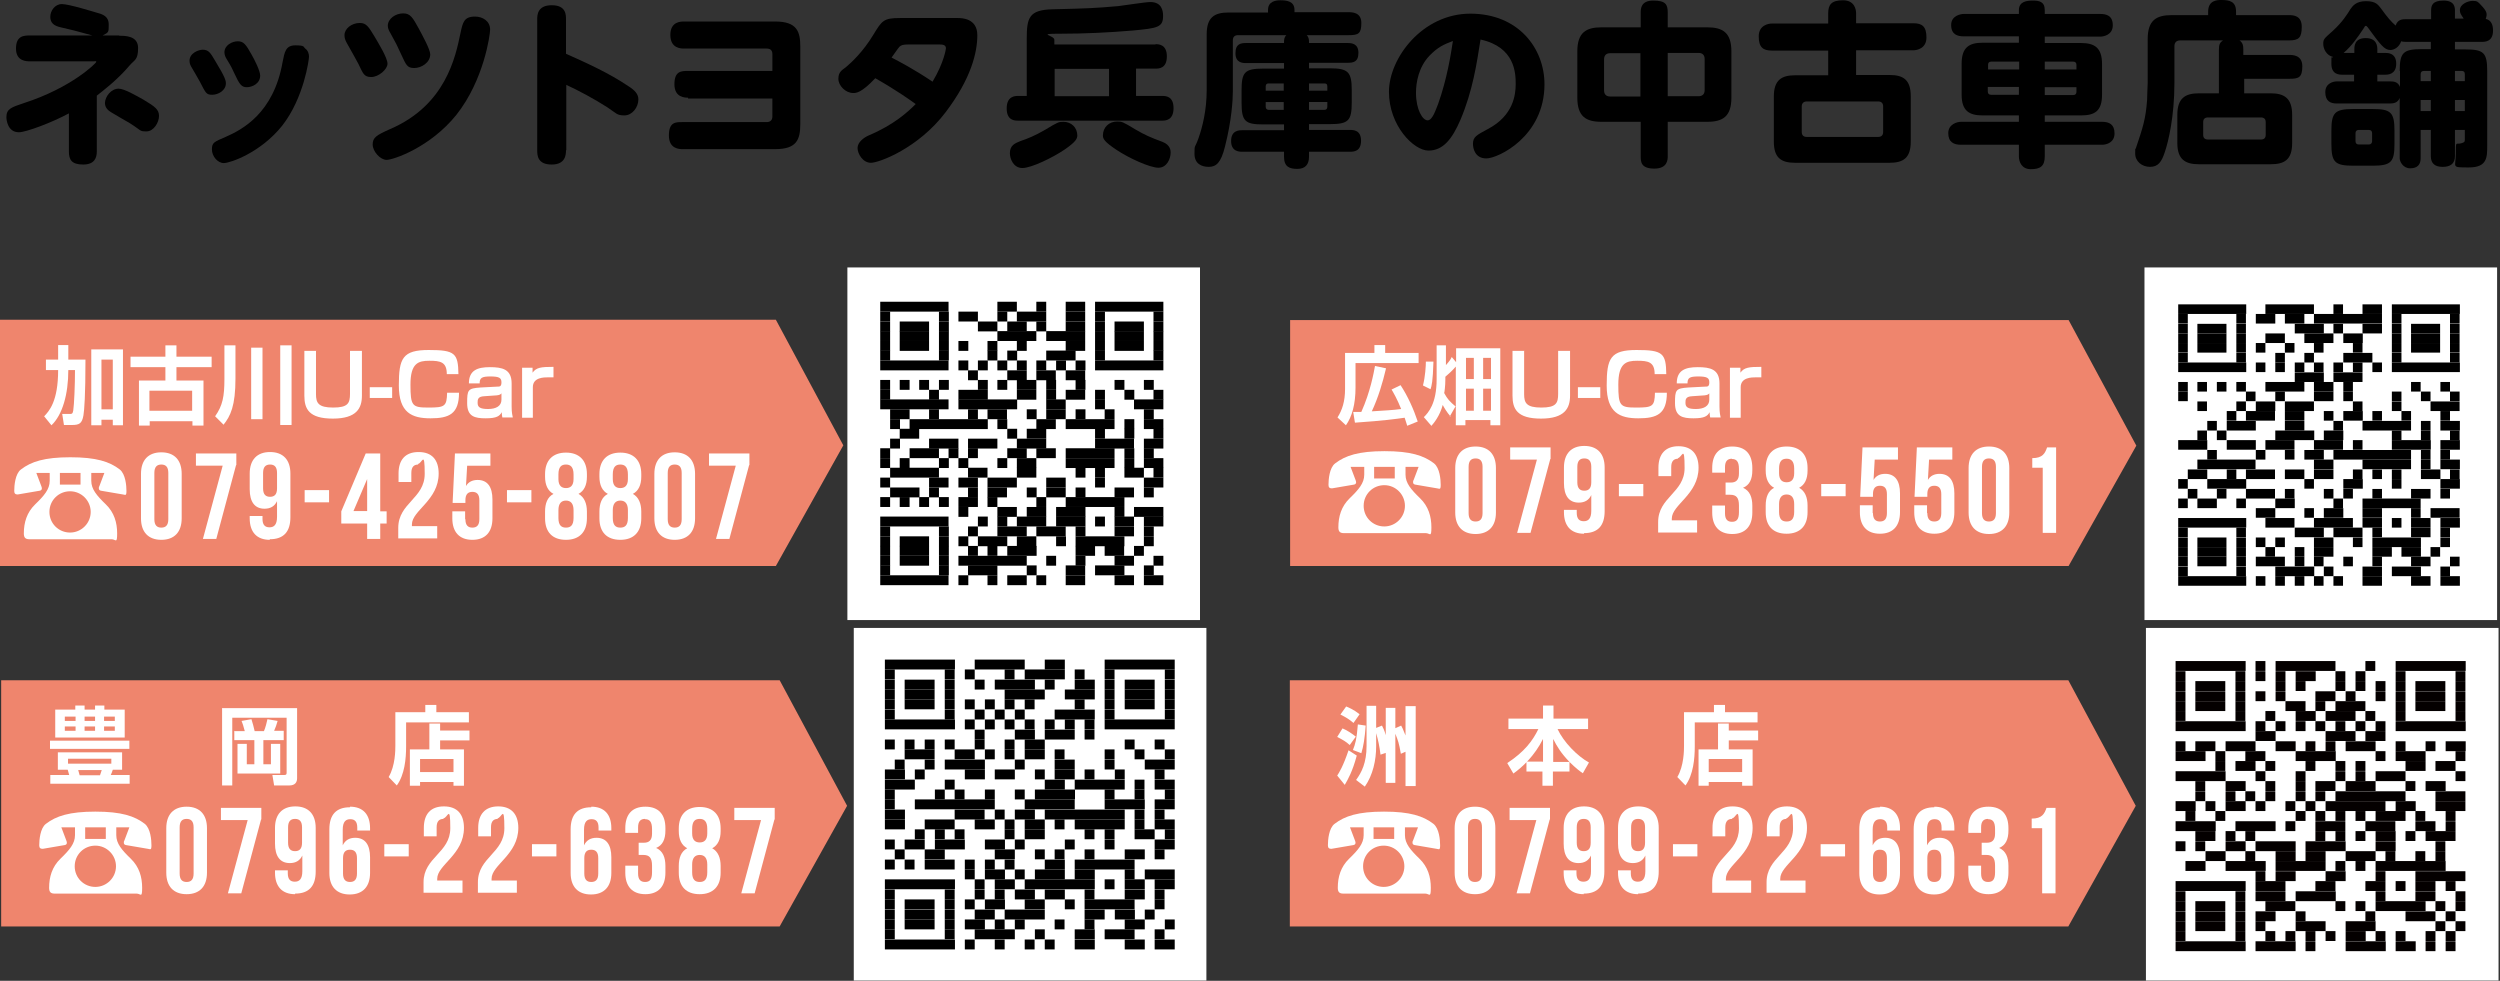 <?xml version="1.0" encoding="UTF-8"?>
<svg xmlns="http://www.w3.org/2000/svg" xmlns:xlink="http://www.w3.org/1999/xlink" xmlns:x="http://ns.adobe.com/Extensibility/1.0/" xmlns:i="http://ns.adobe.com/AdobeIllustrator/10.0/" xmlns:graph="http://ns.adobe.com/Graphs/1.0/" version="1.1" viewBox="0 0 860 337.4">
  <rect x="0" y="0" width="860" height="337.4" fill="#333333" stroke="none"/>
  <!-- Generator: Adobe Illustrator 29.3.1, SVG Export Plug-In . SVG Version: 2.1.0 Build 151)  -->
  <defs>
    <style>
      .st0 {
        fill: #ef856d;
      }

      .st1 {
        fill: #040000;
      }

      .st2 {
        fill: #fff;
      }
    </style>
  </defs>
  <g id="_レイヤー_1" data-name="レイヤー_1">
    <g>
      <path d="M41,12.3c2.1,0,6.5,0,6.5,4.2s-1.2,4-2.9,6c-4.2,5-9.4,8.9-11.3,10.4v19.2c0,2.1-.7,4.5-4.7,4.5s-4.9-1.7-4.9-4.5v-13.1c-5.9,3.2-14.8,6.5-17.2,6.5-3.9,0-4.3-4.3-4.3-5.2,0-2.9,1.8-3.4,5.9-4.8,16.5-5.3,25-13.8,25-14.2s0-.2-.9-.2H10.4c-1.3,0-4.9,0-4.9-4.4s2.7-4.5,4.8-4.5h21.5c-6.2-1.7-6.9-1.9-10.9-2.8-2.3-.5-3.6-1.5-3.6-3.6s1.6-4.4,4-4.4,11.1,2.7,12.1,3c1.9.5,4,1.2,4,4s0,2.7-2.1,3.8h5.7ZM40.8,30.5c2,0,6.2,2.5,8.4,3.7,4.2,2.5,5.5,3.5,5.5,5.7s-1.8,5.3-4.3,5.3-1.6-.2-5.7-2.8c-1-.6-5.6-3.2-6.5-3.8-.8-.5-2.1-1.4-2.1-3.2.1-2.3,2.2-4.9,4.7-4.9Z"/>
      <path d="M69.7,17.1c2.1,0,2.7,1.1,4.3,3.8,3.6,5.9,3.7,6.9,3.7,7.8,0,2.4-2.6,3.9-4.7,3.9s-2.2-.6-4.3-4.6c-.4-.8-2.6-4.5-3-5.2-.5-.9-.5-1.6-.5-1.9,0-2.7,3.2-3.8,4.5-3.8ZM97.1,43.2c-7.5,9.4-18,12.9-20.1,12.9s-4.1-2.3-4.1-4.7.8-2.6,4.7-4.3c5.7-2.5,16.5-8.1,19.6-25.7.7-3.6,1.1-5.8,4.4-5.8s2.7.5,3.4,1.1c1,.7,1.3,1.9,1.3,2.8s-1.7,14.1-9.2,23.7ZM81.8,14.2c2,0,2.8,1.1,4.7,4.5,1.1,1.9,3,5.7,3,7.3,0,2.8-2.8,4-4.6,4s-2.5-.9-4.3-4.8c-.7-1.5-.8-1.9-2.7-5-.3-.5-.7-1.3-.7-2.2,0-2.4,2.6-3.8,4.6-3.8Z"/>
      <path d="M123.8,7.9c2.2,0,3,1.3,5,4.6,1.4,2.4,4.5,7.4,4.5,9.4s-3.1,4.6-5.6,4.6-2.8-1.2-4.4-4.5c-.7-1.4-2.5-4.5-4-7.2-.6-1.1-.8-1.8-.8-2.7,0-2.2,2.4-4.2,5.3-4.2ZM168.6,10.2c0,1.7-2.1,17.3-11.6,29.3-9.1,11.3-21.8,15.5-24,15.5s-4.8-2.9-4.8-5.3,1.3-3.2,6-5.3c19.1-8.2,22.5-24.8,24.2-33,.8-3.7,1.2-5.7,5-5.7,2.6,0,5.2,1.5,5.2,4.5ZM138.7,4.6c2.5,0,3.3,1.5,5.4,5.3,1.1,2.1,3.9,7.1,3.9,8.8,0,2.8-3,4.7-5.5,4.7s-2.8-1.1-4.5-4.7c-1.4-3.1-1.6-3.5-3.7-7.3-.3-.5-.9-1.5-.9-2.5,0-2.5,2.7-4.3,5.3-4.3Z"/>
      <path d="M194.7,51.7c0,1.4-.1,4.9-4.9,4.9s-5-3-5-4.9V6.7c0-1.4,0-4.9,5-4.9s4.9,3.4,4.9,4.9v11.8c7.4,3.3,14.7,6.6,21.4,11.1,2.2,1.4,3.5,2.7,3.5,4.6,0,2.7-2.1,5.5-4.8,5.5s-2.7-.7-5.9-2.8c-4.2-2.7-10.1-5.9-14.1-7.7v22.5h0Z"/>
      <path d="M236.7,33.6c-1,0-4.7,0-4.7-4.6s2.4-4.6,4.7-4.6h29v-5.8c0-1.3-.7-1.9-2-1.9h-28.4c-1,0-4.7,0-4.7-4.7s3.8-4.6,4.7-4.6h31.4c7.5,0,8.6,3.5,8.6,8.6v26.7c0,5.4-1.3,8.6-8.6,8.6h-31.9c-1,0-4.7,0-4.7-4.7s2.4-4.6,4.7-4.6h28.9c1.3,0,2-.7,2-1.9v-6.2h-29v-.3Z"/>
      <path d="M329.4,6.2c1.3,0,6.8,0,6.8,5.9s-2.1,14.9-10.9,26.5c-9.4,12.4-22.9,17.4-25.7,17.4s-4.6-3.1-4.6-5.1,2.2-3.6,3.8-4.3c8.8-3.7,13.6-8.2,16.2-10.8-1.8-1.3-6.2-4.5-13.9-8.9-4.8,5.1-6.6,5.1-7.6,5.1-2.6,0-5.1-2.5-5.1-4.9s1.3-3,2.6-4c1.9-1.6,5.9-5.3,9.4-11.1,3-4.9,3.5-5.8,9.2-5.8,0,0,19.8,0,19.8,0ZM312.5,15.3c-1.8,0-2.5.2-3.1.8-.4.4-2.1,2.9-2.7,3.7,2.7,1.4,7.7,4,14.1,8.3,4-6.7,4.6-11.3,4.6-11.5,0-1.3-1.4-1.3-2.4-1.3,0,0-10.5,0-10.5,0Z"/>
      <path d="M397.5,15.2c1,0,3.9,0,3.9,4.2s-2.8,4.2-3.9,4.2h-6.7v9.4h9c1.1,0,3.9,0,3.9,4.2s-2.8,4.3-3.9,4.3h-49.6c-1.1,0-3.9,0-3.9-4.2s2.8-4.3,3.9-4.3h3V13.4c0-7.2.7-10,8.8-10.2,12.3-.3,14.8-.4,22.7-1.1,1.8-.2,9.4-1.4,11-1.4,3.9,0,4.4,2.9,4.4,4.8,0,3.9-1.9,4.2-10.4,5-8.3.7-16.6,1.1-25,1.1s-2,.5-2,2.1v1.6h34.8ZM366.3,51.4c-4.1,2.8-11.5,6.4-14.6,6.4s-4.3-3.2-4.3-5.1c0-2.7,1.7-3.4,3.7-4.2,2.4-.8,4.9-1.8,8.5-3.9,4.3-2.6,4.6-2.7,6.2-2.7,2.7,0,4.8,1.9,4.8,4.8-.1,1-.4,2-4.3,4.7ZM381.5,23.7h-18.7v9.4h18.7v-9.4ZM384.3,41.8c1.6,0,1.8,0,6.4,2.8,3.1,1.8,5.1,2.7,9.2,4.2,2.8,1.1,2.8,3.1,2.8,3.7,0,2.1-1.3,5.2-4.2,5.2s-10.2-3.3-14.5-6.2c-4.2-2.8-4.6-3.8-4.6-4.9,0-2.8,2.1-4.8,4.9-4.8Z"/>
      <path d="M463.6,14.8c1.4,0,3.7.2,3.7,3.4s-1.9,3.4-3.7,3.4h-13.3v1.9h7.2c6.3,0,7.5,1.3,7.5,7.5v4.2c0,6.3-1.1,7.5-7.5,7.5h-7.2v2h14.1c1.1,0,3.8,0,3.8,3.7s-2.5,3.8-3.8,3.8h-14.1v1.7c0,2.7-1.3,4.2-4,4.2s-4.6-.7-4.6-4.2v-1.7h-14.4c-.9,0-3.8,0-3.8-3.7s2.8-3.7,3.8-3.7h14.4v-2h-7.2c-6.2,0-7.4-1.1-7.4-7.5v-4.2c0-6.2,1-7.5,7.4-7.5h7.2v-1.9h-13c-1.3,0-3.7-.1-3.7-3.4s1.9-3.5,3.7-3.5h13c0-1.1,0-1.9.8-2.7h-16.6c-1.1,0-1.8.5-1.8,1.8v17.5c0,2.9-.4,10-2.7,19-1.4,5.7-3.1,7-5.6,7s-4.9-1.1-4.9-4.5.1-1.7,1.4-5.4,2.8-9.5,2.8-16.5V11.8c0-5.7,2.5-7.5,7.5-7.5h13.6v-.9c0-3,2.8-3.3,4.2-3.3,2.2,0,4.9.3,4.9,3.3v.8h18.6c1.2,0,4.4,0,4.4,3.7s-1,4.2-4.4,4.2h-14.4c.8.8.8,1.6.8,2.7h13.3ZM441.6,31.2v-2.5h-5.2c-.5,0-1,.2-1,1v1.5h6.2ZM441.6,35.1h-6.2v1.6c0,.7.4,1.1,1.1,1.1h5.1v-2.7ZM450.3,31.2h6.3v-1.5c0-.8-.4-1-1-1h-5.3v2.5ZM450.3,35.1v2.7h5.2c.8,0,1.1-.4,1.1-1.1v-1.6s-6.3,0-6.3,0Z"/>
      <path d="M502.4,41.2c-2.8,6.5-5.9,10.6-11,10.6s-13.6-8.6-13.6-20.2,11.5-26.9,28-26.9,25.5,11.9,25.5,24.3c0,18-16,25.5-20,25.5s-4.6-3.6-4.6-5c0-2.4,1.2-3,5.1-5.1,8.8-4.6,9.6-11.8,9.6-15.5s-.2-12.7-12.1-15.3c-1.3,8.3-2.7,17.7-6.9,27.6ZM491.7,19.2c-3.7,3.9-4.6,9.2-4.6,12.7,0,5.9,2.3,9.5,4,9.5s2.8-3.7,3.6-5.6c3.1-8.7,4.4-17.1,5.1-21.7-3.1,1.2-5.1,2-8.1,5.1Z"/>
      <path d="M573.7,53.7c0,1.1,0,4.3-4.6,4.3s-4.7-2.3-4.7-4.3v-11.8h-13.5c-5.3,0-8.3-1.8-8.3-8.3v-15.9c0-6.5,3-8.3,8.3-8.3h13.5v-5c0-1.3,0-4.2,4.3-4.2s5,1.3,5,4.2v5h13.6c5.3,0,8.3,1.8,8.3,8.3v15.9c0,6.5-3,8.3-8.3,8.3h-13.6v11.8ZM564.3,18.3h-10.4c-1.3,0-2.1.7-2.1,2.1v10.7c0,1.3.7,2.1,2.1,2.1h10.4v-14.9ZM573.7,33.1h10.6c1.4,0,2.1-.8,2.1-2.1v-10.7c0-1.3-.7-2.1-2.1-2.1h-10.6v14.9Z"/>
      <path d="M628.9,25.9v-8.5h-19.4c-3,0-4.5-1.1-4.5-4.9s3.3-4.4,4.5-4.4h19.4v-3.5c0-3,1.1-4.5,5.1-4.5s4.5,3.2,4.5,4.5v3.4h19.7c3,0,4.5,1.1,4.5,4.9s-3.3,4.4-4.5,4.4h-19.7v8.5h11.5c4.7,0,7.3,1.6,7.3,7.3v15.6c0,5.6-2.5,7.3-7.3,7.3h-32.5c-4.9,0-7.3-1.8-7.3-7.3v-15.5c0-5.7,2.7-7.3,7.3-7.3,0,0,11.4,0,11.4,0ZM647.8,36.6c0-1.1-.6-1.7-1.7-1.7h-24.6c-1.1,0-1.7.7-1.7,1.7v8.8c0,1.1.6,1.7,1.7,1.7h24.6c1,0,1.7-.5,1.7-1.7v-8.8Z"/>
      <path d="M694.5,14.7v-2.2h-19c-2.1,0-4.3-.6-4.3-3.9s3.4-3.8,4.3-3.8h19v-1.3c0-3,2.7-3.3,4.8-3.3s4.1.3,4.1,3.3v1.3h19.1c2,0,4.3.5,4.3,3.9s-3.3,3.9-4.3,3.9h-19.1v2.2h12.5c4.6,0,7.2,1.6,7.2,7.2v10.6c0,5.6-2.5,7.1-7.2,7.1h-12.5v2.2h19.7c2.5,0,4.3.9,4.3,4s-2.7,3.9-4.3,3.9h-19.7v4c0,3.4-1.6,4.4-4.8,4.4s-4.1-2.6-4.1-4.4v-4h-19.9c-2.5,0-4.4-.9-4.4-4s3.1-3.9,4.4-3.9h19.9v-2.2h-12.5c-4.5,0-7.2-1.5-7.2-7.1v-10.7c0-5.7,2.7-7.2,7.2-7.2h12.5ZM694.5,21.2h-9.5c-.8,0-1.1.4-1.1,1.1v1.6h10.7v-2.7h-.1ZM694.5,32.7v-2.8h-10.7v1.6c0,.7.4,1.1,1.1,1.1h9.6ZM703.4,21.2v2.7h10.9v-1.6c0-.7-.4-1.1-1.1-1.1h-9.8ZM703.4,32.7h9.8c.7,0,1.1-.4,1.1-1.1v-1.6h-10.9v2.7h0Z"/>
      <path d="M772,18.9h15.6c1,0,4.4,0,4.4,3.9s-1.3,4.3-4.4,4.3h-15.6v5h9.1c4.6,0,7.4,1.6,7.4,7.4v9.7c0,5.8-2.7,7.3-7.4,7.3h-24.7c-4.6,0-7.4-1.6-7.4-7.3v-9.7c0-5.7,2.7-7.4,7.4-7.4h6.9v-15c0-1.9.4-2.5,1.4-3.2h-14.7c-1.3,0-2,.7-2,2v12.7c0,11.5-2.1,20.2-3.3,23.7-1.1,3.4-2.3,5.1-5.1,5.1s-5.1-1.9-5.1-4.6,0-1.2.2-1.7c2.5-7.4,3.4-10.1,3.9-16.7,0-2.1.2-4.8.2-5.7v-15.2c0-6.5,2.9-8.3,8.3-8.3h12.5v-1.2c0-3.9,3.1-4,4.5-4,2.9,0,5.1.5,5.1,4v1.2h18.2c1.6,0,4.4.2,4.4,4s-1,4.7-4.4,4.7h-17c1.1.8,1.3,1.7,1.3,3.2v1.8h.3ZM759.6,40.4c-1.1,0-1.7.5-1.7,1.6v4.4c0,1.1.6,1.6,1.7,1.6h18.1c1.1,0,1.7-.5,1.7-1.6v-4.4c0-1.1-.6-1.6-1.7-1.6h-18.1Z"/>
      <path d="M825.5,33.7c-.7,1.7-2.1,1.9-3.4,1.9h-18.3c-2,0-3.9-.7-3.9-3.9s3-3.7,3.9-3.7h6v-2.3h-4c-1,0-3.8,0-3.8-3.7s0-1.7.6-2.4c-2.3-.5-3.4-2.8-3.4-4.5s.3-1.8,3.3-4.5c3.3-3,5.1-5.9,6-7.4.8-1.1,1.9-2.8,5.4-2.8s4.2,1.3,5.3,2.7c2.1,2.9,3.3,4.3,4.9,5.7.7-2.2,2.4-2.2,3.6-2.2h8.6v-2.9c0-1.8.4-3.5,4.3-3.5s3.9,2.5,3.9,3.5v2.7h3c-1-1.5-1.3-1.9-1.3-2.9,0-2.1,2.8-3.2,4.4-3.2s1.8.3,2.9,1.5c1.9,1.9,1.9,2.8,1.9,3.3s-.2,1-.3,1.4c1.9.4,2.5,2.1,2.5,4,0,3.9-2.8,3.9-3.9,3.9h-9.2v2.6h3.6c6.3,0,7.5,1.1,7.5,7.5v25.7c0,3.9,0,7.4-6.3,7.4s-4.5,0-4.5-4.7,0-3.1,1.8-3.6c1-.3,1.3-.4,1.3-1.2v-3.4h-3.4v9c0,2.7-1.7,3.7-4.2,3.7s-4.1-1-4.1-3.7v-9h-3.5v9.8c0,2.1-1.1,3.4-3.6,3.4s-3.6-2.4-3.6-3.4v-20.8ZM823.7,49.5c0,6.2-1.1,7.5-7.5,7.5h-6.7c-6.3,0-7.5-1.2-7.5-7.5v-4.5c0-6.2,1.1-7.5,7.5-7.5h6.7c6.3,0,7.5,1.2,7.5,7.5v4.5ZM825.5,24.4c0-6.3,1.2-7.5,7.6-7.5h3.1v-2.5h-8.6c-.9,0-1.3-.1-1.6-.2-.7,2.1-2.5,3-3.7,3-2.1,0-3.4-1.8-7.8-7.8-.2-.2-.4-.5-.6-.5-.3,0-.4.1-.9,1-2,3-4.1,6-6.8,8.3h3.7v-1.3c0-.9,0-3.8,3.9-3.8s4,2.9,4,3.8v1.3h2.7c.9,0,3.8,0,3.8,3.7s-2.8,3.8-3.8,3.8h-2.7v2.3h4.4c1.2,0,2.7.1,3.4,1.9v-5.5h-.1ZM816,45.8c0-.7-.4-1.1-1.1-1.1h-3.5c-.7,0-1.1.4-1.1,1.1v2.8c0,.7.4,1.1,1.1,1.1h3.5c.7,0,1.1-.5,1.1-1.1v-2.8ZM832.7,27.9h3.5v-3.5h-2.4c-.7,0-1.1.4-1.1,1.1v2.4ZM836.2,34.4h-3.5v3.8h3.5v-3.8ZM847.9,27.9v-2.4c0-.8-.4-1.1-1.1-1.1h-2.3v3.5h3.4ZM847.9,34.4h-3.4v3.8h3.4v-3.8Z"/>
    </g>
  </g>
  <g id="_レイヤー_2" data-name="レイヤー_2">
    <rect class="st2" x="291.5" y="92" width="121.3" height="121.3"/>
    <rect class="st2" x="737.7" y="92" width="121.3" height="121.3"/>
    <rect class="st2" x="293.7" y="216" width="121.3" height="121.3"/>
    <rect class="st2" x="738.2" y="216" width="121.3" height="121.3"/>
    <polygon class="st0" points="-.9 110 266.9 110 290.1 153.2 266.9 194.7 -.9 194.7 -.9 110"/>
    <g>
      <path class="st2" d="M15.2,143.2c1.7-1.8,4.8-5.1,4.8-15.9h-4.2v-3.6h4.2v-5h3.5v5h5.9c0,12.4-.4,17.4-.7,19.2-.5,2.8-1.4,3.3-4,3.3h-2.7l-.6-3.8h2.5c.8,0,1.1,0,1.3-1.2.3-2,.6-8.6.6-13.9h-2.3c0,8.3-2,15.4-5.8,19l-2.6-3.2ZM31.5,120.2h10.8v26.1h-3.5v-1.9h-3.9v1.9h-3.5v-26.1ZM34.9,123.7v17.1h3.9v-17.1h-3.9Z"/>
      <path class="st2" d="M56.9,130.9v-4.6h-12v-3.6h12v-3.9h3.8v3.9h12.1v3.6h-12.1v4.6h9.3v15.5h-3.8v-1.5h-14.7v1.5h-3.7v-15.5h9.2ZM51.4,134.4v6.9h14.7v-6.9h-14.7Z"/>
      <path class="st2" d="M77.1,118.8h3.9v11.4c0,9.4-1.7,12.9-4.1,15.9l-2.9-2.9c2.6-3.7,3.2-6.8,3.2-12.9v-11.5ZM86.4,119.6h3.9v24.6h-3.9v-24.6ZM96.4,118.8h3.9v27.4h-3.9v-27.4Z"/>
      <path class="st2" d="M108.7,120.6v15c0,3,.8,4.6,5.9,4.6s5.8-1.5,5.8-4.7v-14.8h4.1v15.4c0,4.3-1.8,7.9-10,7.9s-9.8-3.3-9.8-7.9v-15.4h4.1Z"/>
      <path class="st2" d="M134.9,133.2v3.7h-7.7v-3.7h7.7Z"/>
      <path class="st2" d="M153.7,128.7c0-4.2-2.2-4.6-6-4.6s-6.5.8-6.5,8.2.6,7.9,6.2,7.9,6.3-.4,6.4-5.1h4.1c0,7.3-3.4,8.8-9.8,8.8s-10.9-1.9-10.9-11.3,1.3-12.2,10.3-12.2,10.1,1.1,10.2,8.3h-4.1Z"/>
      <path class="st2" d="M176,139.8c0,2.3.3,3.2.4,3.8h-3.6c-.1-.7-.2-1-.2-1.8-.7,1.3-1.7,2.1-5.5,2.1s-6.4-.6-6.4-5.2.2-5.1,4.6-5.4l5.8-.3c.8,0,1.4,0,1.4-1.5s-.8-2-3.8-2-3.7.5-3.7,2.4h-3.7c0-4.5,2.9-5.6,7.2-5.6s7.5.7,7.5,5.6v8ZM172.5,135.3c-.2.3-.6.6-1.6.7l-4.3.3c-2.3.1-2.3,1.2-2.3,2.3,0,1.5.9,2.1,3.6,2.1s4.6-1,4.6-3.2v-2.1Z"/>
      <path class="st2" d="M183.2,126.4v1.8c1.3-1.8,2.9-2,7.2-2v3.6c-.5,0-1,0-1.8,0-1.5,0-5.3,0-5.3,3.4v10.5h-3.7v-17.2h3.6Z"/>
    </g>
    <g>
      <path class="st2" d="M17,162.7h-4.5l1.7,4.5c.1.3.2.5.2.8,0,.4-.2.7-.7.8l-7.6,1.3c-.8,0-1.2-.3-1.2-1.2,0-1.8.3-5.9,2.3-7.4,3.5-2.7,8.1-4.2,17-4.2s13.5,1.5,17,4.2c2,1.6,2.3,5.6,2.3,7.4s-.4,1.3-1.2,1.2l-7.6-1.3c-.5-.1-.7-.4-.7-.8s0-.5.2-.8l1.7-4.5h-4.5v2.7c0,2.9,1.9,5.1,5,8.1,2.9,2.8,3.9,6.3,3.9,10s-.5,2-1.9,2H10.1c-1.4,0-1.9-.6-1.9-2,0-3.7,1-7.2,3.9-10,3.1-3,5-5.2,5-8.1v-2.7ZM31.2,176.1c0-3.9-3.2-7.1-7.1-7.1s-7.1,3.1-7.1,7.1,3.2,7.1,7.1,7.1,7.1-3.2,7.1-7.1ZM27.7,162.7h-7.1v4h7.1v-4Z"/>
      <path class="st2" d="M55.5,155.6c4.5,0,7,2.7,7,7.4v15.3c0,4.7-2.5,7.4-7,7.4s-7-2.7-7-7.4v-15.3c0-4.7,2.5-7.4,7-7.4ZM55.5,181.5c1.5,0,2.4-.8,2.4-2.9v-15.9c0-2.1-.9-2.9-2.4-2.9s-2.4.8-2.4,2.9v15.9c0,2.1.9,2.9,2.4,2.9Z"/>
      <path class="st2" d="M81.2,160l-6.8,25.4h-4.6l6.8-25.2h-9.2v-4.2h13.9v4Z"/>
      <path class="st2" d="M92.8,185.7c-4.5,0-6.9-2.7-6.9-7.4v-.8h4.4v1c0,2.1.9,2.9,2.4,2.9s2.6-.8,2.6-3.6v-5.4c-.8,1.7-2.2,2.6-4.3,2.6-3.4,0-5.1-2.4-5.1-6.7v-5.4c0-4.7,2.5-7.4,7-7.4s7,2.7,7,7.4v15c0,5-2.3,7.6-7.1,7.6ZM95.3,168v-5.3c0-2.1-.9-2.9-2.4-2.9s-2.4.8-2.4,2.9v5.3c0,2.1.9,2.9,2.4,2.9s2.4-.8,2.4-2.9Z"/>
      <path class="st2" d="M113.2,168.6v4.2h-8.4v-4.2h8.4Z"/>
      <path class="st2" d="M125.8,156h5v19.9h2.2v4.2h-2.2v5.3h-4.5v-5.3h-8.9v-4.2l8.4-19.9ZM126.3,164.8l-4.7,11h4.7v-11Z"/>
      <path class="st2" d="M143.9,159.8c-1.5,0-2.4.8-2.4,2.9v3.1h-4.4v-2.9c0-4.7,2.3-7.4,6.9-7.4s6.9,2.7,6.9,7.4c0,9.2-9.2,12.7-9.2,17.5s0,.4,0,.6h8.7v4.2h-13.4v-3.6c0-8.6,9.1-10.1,9.1-18.6s-.9-3.4-2.4-3.4Z"/>
      <path class="st2" d="M160.1,178.6c0,2.1.9,2.9,2.4,2.9s2.4-.8,2.4-2.9v-6.5c0-2.1-.9-2.9-2.4-2.9s-2.4.8-2.4,2.9v.9h-4.4l.8-17h12.2v4.2h-8l-.4,7c.8-1.4,2.2-2.1,4-2.1,3.4,0,5.1,2.4,5.1,6.7v6.5c0,4.7-2.4,7.4-6.9,7.4s-6.9-2.7-6.9-7.4v-2.4h4.4v2.7Z"/>
      <path class="st2" d="M182.8,168.6v4.2h-8.4v-4.2h8.4Z"/>
      <path class="st2" d="M194.7,185.7c-4.7,0-7.2-2.7-7.2-7.4v-2.3c0-2.8.8-5,2.9-6.1-1.9-1-2.9-3-2.9-5.9v-.9c0-4.7,2.6-7.4,7.2-7.4s7.2,2.7,7.2,7.4v.9c0,2.9-1,4.9-2.9,5.9,2,1.1,2.9,3.3,2.9,6.1v2.3c0,4.7-2.6,7.4-7.2,7.4ZM194.7,167.9c1.5,0,2.6-.8,2.6-3.1v-1.6c0-2.6-1.1-3.4-2.6-3.4s-2.6.7-2.6,3.4v1.6c0,2.3,1.1,3.1,2.6,3.1ZM194.7,181.5c1.5,0,2.6-.7,2.6-3.3v-2.7c0-2.3-1-3.3-2.6-3.3s-2.6,1-2.6,3.3v2.7c0,2.6,1.1,3.3,2.6,3.3Z"/>
      <path class="st2" d="M213.4,185.7c-4.7,0-7.2-2.7-7.2-7.4v-2.3c0-2.8.8-5,2.9-6.1-1.9-1-2.9-3-2.9-5.9v-.9c0-4.7,2.6-7.4,7.2-7.4s7.2,2.7,7.2,7.4v.9c0,2.9-1,4.9-2.9,5.9,2,1.1,2.9,3.3,2.9,6.1v2.3c0,4.7-2.6,7.4-7.2,7.4ZM213.4,167.9c1.5,0,2.6-.8,2.6-3.1v-1.6c0-2.6-1.1-3.4-2.6-3.4s-2.6.7-2.6,3.4v1.6c0,2.3,1.1,3.1,2.6,3.1ZM213.4,181.5c1.5,0,2.6-.7,2.6-3.3v-2.7c0-2.3-1-3.3-2.6-3.3s-2.6,1-2.6,3.3v2.7c0,2.6,1.1,3.3,2.6,3.3Z"/>
      <path class="st2" d="M232.1,155.6c4.5,0,7,2.7,7,7.4v15.3c0,4.7-2.5,7.4-7,7.4s-7-2.7-7-7.4v-15.3c0-4.7,2.5-7.4,7-7.4ZM232.1,181.5c1.5,0,2.4-.8,2.4-2.9v-15.9c0-2.1-.9-2.9-2.4-2.9s-2.4.8-2.4,2.9v15.9c0,2.1.9,2.9,2.4,2.9Z"/>
      <path class="st2" d="M257.7,160l-6.8,25.4h-4.6l6.8-25.2h-9.2v-4.2h13.9v4Z"/>
    </g>
    <polygon class="st0" points="443.8 110.1 711.6 110.1 734.9 153.3 711.6 194.7 443.8 194.7 443.8 110.1"/>
    <g>
      <path class="st2" d="M462.7,121.4h10.1v-2.7h3.7v2.7h11.5v3.5h-21.7v8.4c0,5.8-1.2,10-3.3,13l-2.9-2.7c1.6-2.5,2.6-5.5,2.6-9.8v-12.4ZM484.1,146.5c-.5-1.5-.6-2-.9-2.8-2.9.4-6.9,1-17.1,1.7l-.6-3.7c.4,0,2.2,0,2.8,0,3.1-6.9,4.3-13.6,4.7-15.8l3.8.8c-1.2,5.1-2.7,10.1-4.9,14.8,4.8-.3,7.1-.4,10.1-.8-1.4-3.5-2.7-5.7-3.3-6.7l3.1-1.5c2.5,3.8,4.5,8.3,5.9,12.5l-3.7,1.5Z"/>
      <path class="st2" d="M493.1,124.5c-.2,6.8-.6,8.2-1,9.4l-2.6-1.3c.8-3.1,1-6.8,1-8.2h2.6ZM499,143.3c-1.3-1.5-2.3-3.2-2.7-4-1,3.8-3.1,6.3-3.9,7.2l-2.6-3c1.5-1.5,4.4-4.6,4.4-13v-11.7h3.2v6.8c1.4-1.6,1.7-2.1,2-2.8l1.5,1.8v-4.8h15.2v26.5h-3.4v-1.8h-8.6v1.8h-3.3v-20.2c-1.1,1.3-2.3,2.4-3.6,3.5v1c0,2.1-.3,4.4-.4,4.6,1.1,2.1,2,3,3.9,4.6l-2,3.5ZM504.3,123.1v7.3h2.7v-7.3h-2.7ZM504.3,133.7v7.6h2.7v-7.6h-2.7ZM510.2,123.1v7.3h2.7v-7.3h-2.7ZM510.2,133.7v7.6h2.7v-7.6h-2.7Z"/>
      <path class="st2" d="M524.3,120.6v15c0,3,.8,4.6,5.9,4.6s5.8-1.5,5.8-4.7v-14.8h4.1v15.4c0,4.3-1.8,7.9-10,7.9s-9.8-3.3-9.8-7.9v-15.4h4.1Z"/>
      <path class="st2" d="M550.5,133.2v3.7h-7.7v-3.7h7.7Z"/>
      <path class="st2" d="M569.2,128.7c0-4.2-2.2-4.6-6-4.6s-6.5.8-6.5,8.2.6,7.9,6.2,7.9,6.3-.4,6.4-5.1h4.1c0,7.3-3.4,8.8-9.8,8.8s-10.9-1.9-10.9-11.3,1.3-12.2,10.3-12.2,10.1,1.1,10.2,8.3h-4.1Z"/>
      <path class="st2" d="M591.5,139.8c0,2.3.3,3.2.4,3.8h-3.6c-.1-.7-.2-1-.2-1.8-.7,1.3-1.7,2.1-5.5,2.1s-6.4-.6-6.4-5.2.2-5.1,4.6-5.4l5.8-.3c.8,0,1.4,0,1.4-1.5s-.8-2-3.8-2-3.7.5-3.7,2.4h-3.7c0-4.5,2.9-5.6,7.2-5.6s7.5.7,7.5,5.6v8ZM588,135.3c-.2.3-.6.6-1.6.7l-4.3.3c-2.3.1-2.3,1.2-2.3,2.3,0,1.5.9,2.1,3.6,2.1s4.6-1,4.6-3.2v-2.1Z"/>
      <path class="st2" d="M598.7,126.4v1.8c1.3-1.8,2.9-2,7.2-2v3.6c-.5,0-1,0-1.8,0-1.5,0-5.3,0-5.3,3.4v10.5h-3.7v-17.2h3.6Z"/>
    </g>
    <g>
      <path class="st2" d="M469.1,160.6h-4.5l1.7,4.5c.1.3.2.5.2.8,0,.4-.2.7-.7.8l-7.6,1.3c-.8,0-1.2-.3-1.2-1.2,0-1.8.3-5.9,2.3-7.4,3.5-2.7,8.1-4.2,17-4.2s13.5,1.5,17,4.2c2,1.6,2.3,5.6,2.3,7.4s-.4,1.3-1.2,1.2l-7.6-1.3c-.5-.1-.7-.4-.7-.8s0-.5.2-.8l1.7-4.5h-4.5v2.7c0,2.9,1.9,5.1,5,8.1,2.9,2.8,3.9,6.3,3.9,10s-.5,2-1.9,2h-28.2c-1.4,0-1.9-.6-1.9-2,0-3.7,1-7.2,3.9-10,3.1-3,5-5.2,5-8.1v-2.7ZM483.3,174c0-3.9-3.2-7.1-7.1-7.1s-7.1,3.1-7.1,7.1,3.2,7.1,7.1,7.1,7.1-3.2,7.1-7.1ZM479.8,160.6h-7.1v4h7.1v-4Z"/>
      <path class="st2" d="M507.6,153.6c4.5,0,7,2.7,7,7.4v15.3c0,4.7-2.5,7.4-7,7.4s-7-2.7-7-7.4v-15.3c0-4.7,2.5-7.4,7-7.4ZM507.6,179.4c1.5,0,2.4-.8,2.4-2.9v-15.9c0-2.1-.9-2.9-2.4-2.9s-2.4.8-2.4,2.9v15.9c0,2.1.9,2.9,2.4,2.9Z"/>
      <path class="st2" d="M533.3,157.9l-6.8,25.4h-4.6l6.8-25.2h-9.2v-4.2h13.9v4Z"/>
      <path class="st2" d="M544.9,183.6c-4.5,0-6.9-2.7-6.9-7.4v-.8h4.4v1c0,2.1.9,2.9,2.4,2.9s2.6-.8,2.6-3.6v-5.4c-.8,1.7-2.2,2.6-4.3,2.6-3.4,0-5.1-2.4-5.1-6.7v-5.4c0-4.7,2.5-7.4,7-7.4s7,2.7,7,7.4v15c0,5-2.3,7.6-7.1,7.6ZM547.4,165.9v-5.3c0-2.1-.9-2.9-2.4-2.9s-2.4.8-2.4,2.9v5.3c0,2.1.9,2.9,2.4,2.9s2.4-.8,2.4-2.9Z"/>
      <path class="st2" d="M565.3,166.5v4.2h-8.4v-4.2h8.4Z"/>
      <path class="st2" d="M577.3,157.8c-1.5,0-2.4.8-2.4,2.9v3.1h-4.4v-2.9c0-4.7,2.4-7.4,6.9-7.4s6.9,2.7,6.9,7.4c0,9.2-9.2,12.7-9.2,17.5s0,.4,0,.6h8.7v4.2h-13.4v-3.6c0-8.6,9.1-10.1,9.1-18.6s-.9-3.4-2.4-3.4Z"/>
      <path class="st2" d="M595.8,157.8c-1.5,0-2.4.8-2.4,2.9v1.9h-4.4v-1.6c0-4.7,2.3-7.4,6.9-7.4s6.9,2.7,6.9,7.4v.8c0,3.1-1,5.1-3.2,6,2.3,1,3.2,3.2,3.2,6.2v2.3c0,4.7-2.4,7.4-6.9,7.4s-6.9-2.7-6.9-7.4v-2.4h4.4v2.7c0,2.1.9,2.9,2.4,2.9s2.4-.7,2.4-3.3v-2.3c0-2.7-.9-3.7-3-3.7h-1.6v-4.2h1.8c1.7,0,2.8-.8,2.8-3.1v-1.6c0-2.6-.9-3.4-2.4-3.4Z"/>
      <path class="st2" d="M614.6,183.6c-4.7,0-7.2-2.7-7.2-7.4v-2.3c0-2.8.8-5,2.9-6.1-1.9-1-2.9-3-2.9-5.9v-.9c0-4.7,2.6-7.4,7.2-7.4s7.2,2.7,7.2,7.4v.9c0,2.9-1,4.9-2.9,5.9,2,1.1,2.9,3.3,2.9,6.1v2.3c0,4.7-2.6,7.4-7.2,7.4ZM614.6,165.9c1.5,0,2.6-.8,2.6-3.1v-1.6c0-2.6-1.1-3.4-2.6-3.4s-2.6.7-2.6,3.4v1.6c0,2.3,1.1,3.1,2.6,3.1ZM614.6,179.4c1.5,0,2.6-.7,2.6-3.3v-2.7c0-2.3-1-3.3-2.6-3.3s-2.6,1-2.6,3.3v2.7c0,2.6,1.1,3.3,2.6,3.3Z"/>
      <path class="st2" d="M634.9,166.5v4.2h-8.4v-4.2h8.4Z"/>
      <path class="st2" d="M644.3,176.5c0,2.1.9,2.9,2.4,2.9s2.4-.8,2.4-2.9v-6.5c0-2.1-.9-2.9-2.4-2.9s-2.4.8-2.4,2.9v.9h-4.4l.8-17h12.2v4.2h-8l-.4,7c.8-1.4,2.2-2.1,4-2.1,3.4,0,5.1,2.4,5.1,6.7v6.5c0,4.7-2.4,7.4-6.9,7.4s-6.9-2.7-6.9-7.4v-2.4h4.4v2.7Z"/>
      <path class="st2" d="M663,176.5c0,2.1.9,2.9,2.4,2.9s2.4-.8,2.4-2.9v-6.5c0-2.1-.9-2.9-2.4-2.9s-2.4.8-2.4,2.9v.9h-4.4l.8-17h12.2v4.2h-8l-.4,7c.8-1.4,2.2-2.1,4-2.1,3.4,0,5.1,2.4,5.1,6.7v6.5c0,4.7-2.4,7.4-6.9,7.4s-6.9-2.7-6.9-7.4v-2.4h4.4v2.7Z"/>
      <path class="st2" d="M684.2,153.6c4.5,0,7,2.7,7,7.4v15.3c0,4.7-2.5,7.4-7,7.4s-7-2.7-7-7.4v-15.3c0-4.7,2.5-7.4,7-7.4ZM684.2,179.4c1.5,0,2.4-.8,2.4-2.9v-15.9c0-2.1-.9-2.9-2.4-2.9s-2.4.8-2.4,2.9v15.9c0,2.1.9,2.9,2.4,2.9Z"/>
      <path class="st2" d="M704.2,153.9h3.1v29.4h-4.6v-22.4h-3.6v-3.3c3.6,0,4.4-1.7,5.1-3.7Z"/>
    </g>
    <polygon class="st0" points=".4 234 268.2 234 291.4 277.2 268.2 318.7 .4 318.7 .4 234"/>
    <g>
      <path class="st2" d="M17.2,254.8h27.3v2.8h-27.3v-2.8ZM42,258.8v6h-3.2c-.2.6-.4,1.2-.7,1.8h6.5v3h-27.3v-3h6.5c-.2-.8-.3-1.1-.5-1.8h-3.4v-6h22.2ZM19,244.1h6.9v-1.4h3.2v1.4h3.6v-1.4h3.2v1.4h7v9.6h-23.9v-9.6ZM22.3,246.5v1.5h3.7v-1.5h-3.7ZM22.3,249.9v1.5h3.7v-1.5h-3.7ZM23.4,261v1.7h14.9v-1.7h-14.9ZM26.9,264.9c.2.8.3,1,.5,1.8h7c.2-.6.4-1.3.6-1.8h-8.1ZM29.1,246.5v1.5h3.6v-1.5h-3.6ZM29.1,249.9v1.5h3.6v-1.5h-3.6ZM35.8,246.5v1.5h3.7v-1.5h-3.7ZM35.8,249.9v1.5h3.7v-1.5h-3.7Z"/>
      <path class="st2" d="M76.5,243.6h25.7v24.1c0,1.3-.6,2.5-2.7,2.5h-5.2l-.6-3.6h4.1c.8,0,.8-.4.8-.9v-18.8h-18.7v23.3h-3.5v-26.7ZM80.8,251.5h3.4c-.3-1.3-.9-3.1-1.1-3.5l3.4-.6c.3,1,.9,3,1.1,4.1h3.2c.5-1.1,1-3.1,1.2-4.1l3.5.6c-.3,1.1-.7,2.3-1.2,3.4h3.3v3.2h-7v8.3h2.6v-7h3.2v10.2h-14.7v-10.2h3.2v7h2.6v-8.3h-6.9v-3.2Z"/>
      <path class="st2" d="M161.3,248.5h-21.6v8.3c0,4.2-.5,9.7-3.2,13.4l-2.8-2.9c2.3-3.9,2.3-9.3,2.3-10.8v-11.5h10.3v-2.5h3.8v2.5h11.2v3.4ZM141,257.8h6.7v-8.9h3.7v2.4h10.1v3.4h-10.1v3.1h8.2v12.5h-3.6v-1.3h-11.5v1.3h-3.5v-12.5ZM144.5,261.1v4.5h11.5v-4.5h-11.5Z"/>
    </g>
    <g>
      <path class="st2" d="M25.6,284.6h-4.5l1.7,4.5c.1.3.2.5.2.8,0,.4-.2.7-.7.8l-7.6,1.3c-.8,0-1.2-.3-1.2-1.2,0-1.8.3-5.9,2.3-7.4,3.5-2.7,8.1-4.2,17-4.2s13.5,1.5,17,4.2c2,1.6,2.3,5.6,2.3,7.4s-.4,1.3-1.2,1.2l-7.6-1.3c-.5-.1-.7-.4-.7-.8s0-.5.2-.8l1.7-4.5h-4.5v2.7c0,2.9,1.9,5.1,5,8.1,2.9,2.8,3.9,6.3,3.9,10s-.5,2-1.9,2h-28.2c-1.4,0-1.9-.6-1.9-2,0-3.7,1-7.2,3.9-10,3.1-3,5-5.2,5-8.1v-2.7ZM39.9,298c0-3.9-3.2-7.1-7.1-7.1s-7.1,3.1-7.1,7.1,3.2,7.1,7.1,7.1,7.1-3.2,7.1-7.1ZM36.4,284.6h-7.1v4h7.1v-4Z"/>
      <path class="st2" d="M64.2,277.5c4.5,0,7,2.7,7,7.4v15.3c0,4.7-2.5,7.4-7,7.4s-7-2.7-7-7.4v-15.3c0-4.7,2.5-7.4,7-7.4ZM64.2,303.4c1.5,0,2.4-.8,2.4-2.9v-15.9c0-2.1-.9-2.9-2.4-2.9s-2.4.8-2.4,2.9v15.9c0,2.1.9,2.9,2.4,2.9Z"/>
      <path class="st2" d="M89.8,281.9l-6.8,25.4h-4.6l6.8-25.2h-9.2v-4.2h13.9v4Z"/>
      <path class="st2" d="M101.5,307.6c-4.5,0-6.9-2.7-6.9-7.4v-.8h4.4v1c0,2.1.9,2.9,2.4,2.9s2.6-.8,2.6-3.6v-5.4c-.8,1.7-2.2,2.6-4.3,2.6-3.4,0-5.1-2.4-5.1-6.7v-5.4c0-4.7,2.5-7.4,7-7.4s7,2.7,7,7.4v15c0,5-2.3,7.6-7.1,7.6ZM103.9,289.9v-5.3c0-2.1-.9-2.9-2.4-2.9s-2.4.8-2.4,2.9v5.3c0,2.1.9,2.9,2.4,2.9s2.4-.8,2.4-2.9Z"/>
      <path class="st2" d="M120.4,277.5c4.5,0,6.9,2.7,6.9,7.4v.8h-4.4v-1c0-2.1-.9-2.9-2.4-2.9s-2.6.8-2.6,3.6v5.4c.8-1.7,2.2-2.6,4.3-2.6,3.4,0,5.1,2.4,5.1,6.7v5.4c0,4.7-2.5,7.4-7,7.4s-7-2.7-7-7.4v-15c0-5,2.3-7.6,7.1-7.6ZM118,295.2v5.3c0,2.1.9,2.9,2.4,2.9s2.4-.8,2.4-2.9v-5.3c0-2.1-.9-2.9-2.4-2.9s-2.4.8-2.4,2.9Z"/>
      <path class="st2" d="M140.6,290.4v4.2h-8.4v-4.2h8.4Z"/>
      <path class="st2" d="M152.6,281.7c-1.5,0-2.4.8-2.4,2.9v3.1h-4.4v-2.9c0-4.7,2.3-7.4,6.9-7.4s6.9,2.7,6.9,7.4c0,9.2-9.2,12.7-9.2,17.5s0,.4,0,.6h8.7v4.2h-13.4v-3.6c0-8.6,9.2-10.1,9.2-18.6s-.9-3.4-2.4-3.4Z"/>
      <path class="st2" d="M171.3,281.7c-1.5,0-2.4.8-2.4,2.9v3.1h-4.4v-2.9c0-4.7,2.4-7.4,6.9-7.4s6.9,2.7,6.9,7.4c0,9.2-9.2,12.7-9.2,17.5s0,.4,0,.6h8.7v4.2h-13.4v-3.6c0-8.6,9.1-10.1,9.1-18.6s-.9-3.4-2.4-3.4Z"/>
      <path class="st2" d="M191.4,290.4v4.2h-8.4v-4.2h8.4Z"/>
      <path class="st2" d="M203.4,277.5c4.5,0,6.9,2.7,6.9,7.4v.8h-4.4v-1c0-2.1-.9-2.9-2.4-2.9s-2.6.8-2.6,3.6v5.4c.8-1.7,2.2-2.6,4.3-2.6,3.4,0,5.1,2.4,5.1,6.7v5.4c0,4.7-2.5,7.4-7,7.4s-7-2.7-7-7.4v-15c0-5,2.3-7.6,7.1-7.6ZM201,295.2v5.3c0,2.1.9,2.9,2.4,2.9s2.4-.8,2.4-2.9v-5.3c0-2.1-.9-2.9-2.4-2.9s-2.4.8-2.4,2.9Z"/>
      <path class="st2" d="M221.9,281.7c-1.5,0-2.4.8-2.4,2.9v1.9h-4.4v-1.6c0-4.7,2.3-7.4,6.9-7.4s6.9,2.7,6.9,7.4v.8c0,3.1-1,5.1-3.2,6,2.3,1,3.2,3.2,3.2,6.2v2.3c0,4.7-2.4,7.4-6.9,7.4s-6.9-2.7-6.9-7.4v-2.4h4.4v2.7c0,2.1.9,2.9,2.4,2.9s2.4-.7,2.4-3.3v-2.3c0-2.7-.9-3.7-3-3.7h-1.6v-4.2h1.8c1.7,0,2.8-.8,2.8-3.1v-1.6c0-2.6-.9-3.4-2.4-3.4Z"/>
      <path class="st2" d="M240.7,307.6c-4.7,0-7.2-2.7-7.2-7.4v-2.3c0-2.8.8-5,2.9-6.1-1.9-1-2.9-3-2.9-5.9v-.9c0-4.7,2.6-7.4,7.2-7.4s7.2,2.7,7.2,7.4v.9c0,2.9-1,4.9-2.9,5.9,2,1.1,2.9,3.3,2.9,6.1v2.3c0,4.7-2.6,7.4-7.2,7.4ZM240.7,289.8c1.5,0,2.6-.8,2.6-3.1v-1.6c0-2.6-1.1-3.4-2.6-3.4s-2.6.7-2.6,3.4v1.6c0,2.3,1.1,3.1,2.6,3.1ZM240.7,303.4c1.5,0,2.6-.7,2.6-3.3v-2.7c0-2.3-1-3.3-2.6-3.3s-2.6,1-2.6,3.3v2.7c0,2.6,1.1,3.3,2.6,3.3Z"/>
      <path class="st2" d="M266.4,281.9l-6.8,25.4h-4.6l6.8-25.2h-9.2v-4.2h13.9v4Z"/>
    </g>
    <g>
      <rect x="302.8" y="103.8" width="23.5" height="3.4"/>
      <rect x="343.1" y="103.8" width="6.7" height="3.4"/>
      <rect x="356.5" y="103.8" width="3.4" height="3.4"/>
      <rect x="366.6" y="103.8" width="6.7" height="3.4"/>
      <rect x="376.7" y="103.8" width="23.5" height="3.4"/>
      <rect x="302.8" y="107.2" width="3.4" height="3.4"/>
      <rect x="323" y="107.2" width="3.4" height="3.4"/>
      <rect x="329.7" y="107.2" width="6.7" height="3.4"/>
      <rect x="343.1" y="107.2" width="3.4" height="3.4"/>
      <rect x="349.8" y="107.2" width="10.1" height="3.4"/>
      <rect x="366.6" y="107.2" width="6.7" height="3.4"/>
      <rect x="376.7" y="107.2" width="3.4" height="3.4"/>
      <rect x="396.8" y="107.2" width="3.4" height="3.4"/>
      <rect x="302.8" y="110.6" width="3.4" height="3.4"/>
      <rect x="309.5" y="110.6" width="10.1" height="3.4"/>
      <rect x="323" y="110.6" width="3.4" height="3.4"/>
      <rect x="336.4" y="110.6" width="6.7" height="3.4"/>
      <rect x="346.5" y="110.6" width="6.7" height="3.4"/>
      <rect x="356.5" y="110.6" width="3.4" height="3.4"/>
      <rect x="366.6" y="110.6" width="6.7" height="3.4"/>
      <rect x="376.7" y="110.6" width="3.4" height="3.4"/>
      <rect x="383.4" y="110.6" width="10.1" height="3.4"/>
      <rect x="396.8" y="110.6" width="3.4" height="3.4"/>
      <rect x="302.8" y="113.9" width="3.4" height="3.4"/>
      <rect x="309.5" y="113.9" width="10.1" height="3.4"/>
      <rect x="323" y="113.9" width="3.4" height="3.4"/>
      <rect x="343.1" y="113.9" width="13.4" height="3.4"/>
      <rect x="359.9" y="113.9" width="13.4" height="3.4"/>
      <rect x="376.7" y="113.9" width="3.4" height="3.4"/>
      <rect x="383.4" y="113.9" width="10.1" height="3.4"/>
      <rect x="396.8" y="113.9" width="3.4" height="3.4"/>
      <rect x="302.8" y="117.3" width="3.4" height="3.4"/>
      <rect x="309.5" y="117.3" width="10.1" height="3.4"/>
      <rect x="323" y="117.3" width="3.4" height="3.4"/>
      <rect x="329.7" y="117.3" width="3.4" height="3.4"/>
      <rect x="339.7" y="117.3" width="3.4" height="3.4"/>
      <rect x="349.8" y="117.3" width="3.4" height="3.4"/>
      <rect x="366.6" y="117.3" width="6.7" height="3.4"/>
      <rect x="376.7" y="117.3" width="3.4" height="3.4"/>
      <rect x="383.4" y="117.3" width="10.1" height="3.4"/>
      <rect x="396.8" y="117.3" width="3.4" height="3.4"/>
      <rect x="302.8" y="120.6" width="3.4" height="3.4"/>
      <rect x="323" y="120.6" width="3.4" height="3.4"/>
      <rect x="339.7" y="120.6" width="3.4" height="3.4"/>
      <rect x="346.5" y="120.6" width="3.4" height="3.4"/>
      <rect x="359.9" y="120.6" width="10.1" height="3.4"/>
      <rect x="376.7" y="120.6" width="3.4" height="3.4"/>
      <rect x="396.8" y="120.6" width="3.4" height="3.4"/>
      <rect x="302.8" y="124" width="23.5" height="3.4"/>
      <rect x="329.7" y="124" width="3.4" height="3.4"/>
      <rect x="336.4" y="124" width="3.4" height="3.4"/>
      <rect x="343.1" y="124" width="3.4" height="3.4"/>
      <rect x="349.8" y="124" width="3.4" height="3.4"/>
      <rect x="356.5" y="124" width="3.4" height="3.4"/>
      <rect x="363.3" y="124" width="3.4" height="3.4"/>
      <rect x="370" y="124" width="3.4" height="3.4"/>
      <rect x="376.7" y="124" width="23.5" height="3.4"/>
      <rect x="333" y="127.4" width="3.4" height="3.4"/>
      <rect x="346.5" y="127.4" width="6.7" height="3.4"/>
      <rect x="356.5" y="127.4" width="6.7" height="3.4"/>
      <rect x="366.6" y="127.4" width="6.7" height="3.4"/>
      <rect x="302.8" y="130.7" width="3.4" height="3.4"/>
      <rect x="309.5" y="130.7" width="3.4" height="3.4"/>
      <rect x="316.2" y="130.7" width="3.4" height="3.4"/>
      <rect x="323" y="130.7" width="3.4" height="3.4"/>
      <rect x="336.4" y="130.7" width="3.4" height="3.4"/>
      <rect x="343.1" y="130.7" width="3.4" height="3.4"/>
      <rect x="349.8" y="130.7" width="6.7" height="3.4"/>
      <rect x="359.9" y="130.7" width="3.4" height="3.4"/>
      <rect x="370" y="130.7" width="3.4" height="3.4"/>
      <rect x="383.4" y="130.7" width="3.4" height="3.4"/>
      <rect x="393.5" y="130.7" width="3.4" height="3.4"/>
      <rect x="302.8" y="134.1" width="3.4" height="3.4"/>
      <rect x="319.6" y="134.1" width="3.4" height="3.4"/>
      <rect x="329.7" y="134.1" width="10.1" height="3.4"/>
      <rect x="349.8" y="134.1" width="6.7" height="3.4"/>
      <rect x="359.9" y="134.1" width="3.4" height="3.4"/>
      <rect x="366.6" y="134.1" width="6.7" height="3.4"/>
      <rect x="376.7" y="134.1" width="3.4" height="3.4"/>
      <rect x="386.8" y="134.1" width="3.4" height="3.4"/>
      <rect x="396.8" y="134.1" width="3.4" height="3.4"/>
      <rect x="302.8" y="137.4" width="23.5" height="3.4"/>
      <rect x="329.7" y="137.4" width="20.2" height="3.4"/>
      <rect x="359.9" y="137.4" width="6.7" height="3.4"/>
      <rect x="376.7" y="137.4" width="3.4" height="3.4"/>
      <rect x="390.1" y="137.4" width="10.1" height="3.4"/>
      <rect x="306.2" y="140.8" width="6.7" height="3.4"/>
      <rect x="319.6" y="140.8" width="3.4" height="3.4"/>
      <rect x="333" y="140.8" width="3.4" height="3.4"/>
      <rect x="339.7" y="140.8" width="6.7" height="3.4"/>
      <rect x="353.2" y="140.8" width="3.4" height="3.4"/>
      <rect x="359.9" y="140.8" width="6.7" height="3.4"/>
      <rect x="370" y="140.8" width="3.4" height="3.4"/>
      <rect x="380" y="140.8" width="3.4" height="3.4"/>
      <rect x="393.5" y="140.8" width="3.4" height="3.4"/>
      <rect x="306.2" y="144.2" width="3.4" height="3.4"/>
      <rect x="312.9" y="144.2" width="26.9" height="3.4"/>
      <rect x="343.1" y="144.2" width="3.4" height="3.4"/>
      <rect x="356.5" y="144.2" width="6.7" height="3.4"/>
      <rect x="366.6" y="144.2" width="16.8" height="3.4"/>
      <rect x="386.8" y="144.2" width="3.4" height="3.4"/>
      <rect x="393.5" y="144.2" width="6.7" height="3.4"/>
      <rect x="309.5" y="147.5" width="6.7" height="3.4"/>
      <rect x="346.5" y="147.5" width="3.4" height="3.4"/>
      <rect x="353.2" y="147.5" width="6.7" height="3.4"/>
      <rect x="376.7" y="147.5" width="3.4" height="3.4"/>
      <rect x="386.8" y="147.5" width="3.4" height="3.4"/>
      <rect x="396.8" y="147.5" width="3.4" height="3.4"/>
      <rect x="306.2" y="150.9" width="3.4" height="3.4"/>
      <rect x="319.6" y="150.9" width="10.1" height="3.4"/>
      <rect x="333" y="150.9" width="10.1" height="3.4"/>
      <rect x="349.8" y="150.9" width="10.1" height="3.4"/>
      <rect x="376.7" y="150.9" width="13.4" height="3.4"/>
      <rect x="393.5" y="150.9" width="6.7" height="3.4"/>
      <rect x="302.8" y="154.2" width="3.4" height="3.4"/>
      <rect x="312.9" y="154.2" width="10.1" height="3.4"/>
      <rect x="326.3" y="154.2" width="3.4" height="3.4"/>
      <rect x="333" y="154.2" width="3.4" height="3.4"/>
      <rect x="346.5" y="154.2" width="6.7" height="3.4"/>
      <rect x="356.5" y="154.2" width="6.7" height="3.4"/>
      <rect x="366.6" y="154.2" width="16.8" height="3.4"/>
      <rect x="386.8" y="154.2" width="3.4" height="3.4"/>
      <rect x="393.5" y="154.2" width="3.4" height="3.4"/>
      <rect x="302.8" y="157.6" width="3.4" height="3.4"/>
      <rect x="309.5" y="157.6" width="3.4" height="3.4"/>
      <rect x="323" y="157.6" width="3.4" height="3.4"/>
      <rect x="329.7" y="157.6" width="3.4" height="3.4"/>
      <rect x="343.1" y="157.6" width="3.4" height="3.4"/>
      <rect x="349.8" y="157.6" width="6.7" height="3.4"/>
      <rect x="366.6" y="157.6" width="16.8" height="3.4"/>
      <rect x="386.8" y="157.6" width="3.4" height="3.4"/>
      <rect x="393.5" y="157.6" width="6.7" height="3.4"/>
      <rect x="306.2" y="160.9" width="16.8" height="3.4"/>
      <rect x="333" y="160.9" width="6.7" height="3.4"/>
      <rect x="349.8" y="160.9" width="6.7" height="3.4"/>
      <rect x="370" y="160.9" width="3.4" height="3.4"/>
      <rect x="376.7" y="160.9" width="3.4" height="3.4"/>
      <rect x="386.8" y="160.9" width="6.7" height="3.4"/>
      <rect x="396.8" y="160.9" width="3.4" height="3.4"/>
      <rect x="302.8" y="164.3" width="3.4" height="3.4"/>
      <rect x="319.6" y="164.3" width="6.7" height="3.4"/>
      <rect x="329.7" y="164.3" width="6.7" height="3.4"/>
      <rect x="339.7" y="164.3" width="10.1" height="3.4"/>
      <rect x="359.9" y="164.3" width="6.7" height="3.4"/>
      <rect x="376.7" y="164.3" width="3.4" height="3.4"/>
      <rect x="393.5" y="164.3" width="6.7" height="3.4"/>
      <rect x="306.2" y="167.7" width="10.1" height="3.4"/>
      <rect x="319.6" y="167.7" width="3.4" height="3.4"/>
      <rect x="333" y="167.7" width="3.4" height="3.4"/>
      <rect x="339.7" y="167.7" width="6.7" height="3.4"/>
      <rect x="353.2" y="167.7" width="3.4" height="3.4"/>
      <rect x="359.9" y="167.7" width="6.7" height="3.4"/>
      <rect x="370" y="167.7" width="3.4" height="3.4"/>
      <rect x="383.4" y="167.7" width="6.7" height="3.4"/>
      <rect x="393.5" y="167.7" width="3.4" height="3.4"/>
      <rect x="302.8" y="171" width="3.4" height="3.4"/>
      <rect x="309.5" y="171" width="3.4" height="3.4"/>
      <rect x="316.2" y="171" width="3.4" height="3.4"/>
      <rect x="323" y="171" width="3.4" height="3.4"/>
      <rect x="329.7" y="171" width="6.7" height="3.4"/>
      <rect x="339.7" y="171" width="3.4" height="3.4"/>
      <rect x="356.5" y="171" width="3.4" height="3.4"/>
      <rect x="366.6" y="171" width="20.2" height="3.4"/>
      <rect x="329.7" y="174.4" width="3.4" height="3.4"/>
      <rect x="343.1" y="174.4" width="6.7" height="3.4"/>
      <rect x="353.2" y="174.4" width="6.7" height="3.4"/>
      <rect x="363.3" y="174.4" width="10.1" height="3.4"/>
      <rect x="383.4" y="174.4" width="3.4" height="3.4"/>
      <rect x="390.1" y="174.4" width="10.1" height="3.4"/>
      <rect x="302.8" y="177.7" width="23.5" height="3.4"/>
      <rect x="336.4" y="177.7" width="3.4" height="3.4"/>
      <rect x="343.1" y="177.7" width="3.4" height="3.4"/>
      <rect x="349.8" y="177.7" width="10.1" height="3.4"/>
      <rect x="363.3" y="177.7" width="10.1" height="3.4"/>
      <rect x="376.7" y="177.7" width="3.4" height="3.4"/>
      <rect x="383.4" y="177.7" width="6.7" height="3.4"/>
      <rect x="393.5" y="177.7" width="6.7" height="3.4"/>
      <rect x="302.8" y="181.1" width="3.4" height="3.4"/>
      <rect x="323" y="181.1" width="3.4" height="3.4"/>
      <rect x="333" y="181.1" width="3.4" height="3.4"/>
      <rect x="343.1" y="181.1" width="10.1" height="3.4"/>
      <rect x="356.5" y="181.1" width="10.1" height="3.4"/>
      <rect x="370" y="181.1" width="3.4" height="3.4"/>
      <rect x="383.4" y="181.1" width="6.7" height="3.4"/>
      <rect x="393.5" y="181.1" width="3.4" height="3.4"/>
      <rect x="302.8" y="184.5" width="3.4" height="3.4"/>
      <rect x="309.5" y="184.5" width="10.1" height="3.4"/>
      <rect x="323" y="184.5" width="3.4" height="3.4"/>
      <rect x="329.7" y="184.5" width="3.4" height="3.4"/>
      <rect x="336.4" y="184.5" width="10.1" height="3.4"/>
      <rect x="349.8" y="184.5" width="6.7" height="3.4"/>
      <rect x="363.3" y="184.5" width="3.4" height="3.4"/>
      <rect x="370" y="184.5" width="16.8" height="3.4"/>
      <rect x="393.5" y="184.5" width="3.4" height="3.4"/>
      <rect x="302.8" y="187.8" width="3.4" height="3.4"/>
      <rect x="309.5" y="187.8" width="10.1" height="3.4"/>
      <rect x="323" y="187.8" width="3.4" height="3.4"/>
      <rect x="333" y="187.8" width="3.4" height="3.4"/>
      <rect x="339.7" y="187.8" width="3.4" height="3.4"/>
      <rect x="346.5" y="187.8" width="10.1" height="3.4"/>
      <rect x="370" y="187.8" width="6.7" height="3.4"/>
      <rect x="380" y="187.8" width="6.7" height="3.4"/>
      <rect x="390.1" y="187.8" width="3.4" height="3.4"/>
      <rect x="302.8" y="191.2" width="3.4" height="3.4"/>
      <rect x="309.5" y="191.2" width="10.1" height="3.4"/>
      <rect x="323" y="191.2" width="3.4" height="3.4"/>
      <rect x="329.7" y="191.2" width="23.5" height="3.4"/>
      <rect x="359.9" y="191.2" width="3.4" height="3.4"/>
      <rect x="370" y="191.2" width="3.4" height="3.4"/>
      <rect x="383.4" y="191.2" width="6.7" height="3.4"/>
      <rect x="396.8" y="191.2" width="3.4" height="3.4"/>
      <rect x="302.8" y="194.5" width="3.4" height="3.4"/>
      <rect x="323" y="194.5" width="3.4" height="3.4"/>
      <rect x="333" y="194.5" width="10.1" height="3.4"/>
      <rect x="353.2" y="194.5" width="3.4" height="3.4"/>
      <rect x="366.6" y="194.5" width="6.7" height="3.4"/>
      <rect x="376.7" y="194.5" width="10.1" height="3.4"/>
      <rect x="393.5" y="194.5" width="3.4" height="3.4"/>
      <rect x="302.8" y="197.9" width="23.5" height="3.4"/>
      <rect x="329.7" y="197.9" width="3.4" height="3.4"/>
      <rect x="339.7" y="197.9" width="3.4" height="3.4"/>
      <rect x="346.5" y="197.9" width="6.7" height="3.4"/>
      <rect x="356.5" y="197.9" width="3.4" height="3.4"/>
      <rect x="366.6" y="197.9" width="6.7" height="3.4"/>
      <rect x="383.4" y="197.9" width="6.7" height="3.4"/>
      <rect x="393.5" y="197.9" width="6.7" height="3.4"/>
    </g>
    <g>
      <rect x="749.3" y="104.7" width="23.4" height="3.3"/>
      <rect x="779.3" y="104.7" width="16.7" height="3.3"/>
      <rect x="802.7" y="104.7" width="3.3" height="3.3"/>
      <rect x="812.7" y="104.7" width="6.7" height="3.3"/>
      <rect x="822.8" y="104.7" width="23.4" height="3.3"/>
      <rect x="749.3" y="108" width="3.3" height="3.3"/>
      <rect x="769.3" y="108" width="3.3" height="3.3"/>
      <rect x="776" y="108" width="6.7" height="3.3"/>
      <rect x="786" y="108" width="6.7" height="3.3"/>
      <rect x="796" y="108" width="23.4" height="3.3"/>
      <rect x="822.8" y="108" width="3.3" height="3.3"/>
      <rect x="842.8" y="108" width="3.3" height="3.3"/>
      <rect x="749.3" y="111.4" width="3.3" height="3.3"/>
      <rect x="755.9" y="111.4" width="10" height="3.3"/>
      <rect x="769.3" y="111.4" width="3.3" height="3.3"/>
      <rect x="789.4" y="111.4" width="10" height="3.3"/>
      <rect x="802.7" y="111.4" width="3.3" height="3.3"/>
      <rect x="812.7" y="111.4" width="6.7" height="3.3"/>
      <rect x="822.8" y="111.4" width="3.3" height="3.3"/>
      <rect x="829.4" y="111.4" width="10" height="3.3"/>
      <rect x="842.8" y="111.4" width="3.3" height="3.3"/>
      <rect x="749.3" y="114.7" width="3.3" height="3.3"/>
      <rect x="755.9" y="114.7" width="10" height="3.3"/>
      <rect x="769.3" y="114.7" width="3.3" height="3.3"/>
      <rect x="779.3" y="114.7" width="6.7" height="3.3"/>
      <rect x="792.7" y="114.7" width="10" height="3.3"/>
      <rect x="806.1" y="114.7" width="6.7" height="3.3"/>
      <rect x="822.8" y="114.7" width="3.3" height="3.3"/>
      <rect x="829.4" y="114.7" width="10" height="3.3"/>
      <rect x="842.8" y="114.7" width="3.3" height="3.3"/>
      <rect x="749.3" y="118" width="3.3" height="3.3"/>
      <rect x="755.9" y="118" width="10" height="3.3"/>
      <rect x="769.3" y="118" width="3.3" height="3.3"/>
      <rect x="776" y="118" width="3.3" height="3.3"/>
      <rect x="786" y="118" width="3.3" height="3.3"/>
      <rect x="796" y="118" width="3.3" height="3.3"/>
      <rect x="809.4" y="118" width="3.3" height="3.3"/>
      <rect x="822.8" y="118" width="3.3" height="3.3"/>
      <rect x="829.4" y="118" width="10" height="3.3"/>
      <rect x="842.8" y="118" width="3.3" height="3.3"/>
      <rect x="749.3" y="121.4" width="3.3" height="3.3"/>
      <rect x="769.3" y="121.4" width="3.3" height="3.3"/>
      <rect x="782.7" y="121.4" width="3.3" height="3.3"/>
      <rect x="792.7" y="121.4" width="3.3" height="3.3"/>
      <rect x="806.1" y="121.4" width="10" height="3.3"/>
      <rect x="822.8" y="121.4" width="3.3" height="3.3"/>
      <rect x="842.8" y="121.4" width="3.3" height="3.3"/>
      <rect x="749.3" y="124.7" width="23.4" height="3.3"/>
      <rect x="776" y="124.7" width="3.3" height="3.3"/>
      <rect x="782.7" y="124.7" width="3.3" height="3.3"/>
      <rect x="789.4" y="124.7" width="3.3" height="3.3"/>
      <rect x="796" y="124.7" width="3.3" height="3.3"/>
      <rect x="802.7" y="124.7" width="3.3" height="3.3"/>
      <rect x="809.4" y="124.7" width="3.3" height="3.3"/>
      <rect x="816.1" y="124.7" width="3.3" height="3.3"/>
      <rect x="822.8" y="124.7" width="23.4" height="3.3"/>
      <rect x="789.4" y="128.1" width="10" height="3.3"/>
      <rect x="802.7" y="128.1" width="10" height="3.3"/>
      <rect x="749.3" y="131.4" width="3.3" height="3.3"/>
      <rect x="755.9" y="131.4" width="3.3" height="3.3"/>
      <rect x="762.6" y="131.4" width="3.3" height="3.3"/>
      <rect x="769.3" y="131.4" width="3.3" height="3.3"/>
      <rect x="779.3" y="131.4" width="13.4" height="3.3"/>
      <rect x="796" y="131.4" width="6.7" height="3.3"/>
      <rect x="806.1" y="131.4" width="3.3" height="3.3"/>
      <rect x="829.4" y="131.4" width="3.3" height="3.3"/>
      <rect x="839.5" y="131.4" width="3.3" height="3.3"/>
      <rect x="749.3" y="134.7" width="3.3" height="3.3"/>
      <rect x="772.6" y="134.7" width="3.3" height="3.3"/>
      <rect x="782.7" y="134.7" width="3.3" height="3.3"/>
      <rect x="796" y="134.7" width="6.7" height="3.3"/>
      <rect x="806.1" y="134.7" width="3.3" height="3.3"/>
      <rect x="822.8" y="134.7" width="3.3" height="3.3"/>
      <rect x="832.8" y="134.7" width="3.3" height="3.3"/>
      <rect x="842.8" y="134.7" width="3.3" height="3.3"/>
      <rect x="755.9" y="138.1" width="3.3" height="3.3"/>
      <rect x="769.3" y="138.1" width="3.3" height="3.3"/>
      <rect x="776" y="138.1" width="6.7" height="3.3"/>
      <rect x="786" y="138.1" width="10" height="3.3"/>
      <rect x="809.4" y="138.1" width="3.3" height="3.3"/>
      <rect x="822.8" y="138.1" width="3.3" height="3.3"/>
      <rect x="836.1" y="138.1" width="10" height="3.3"/>
      <rect x="766" y="141.4" width="3.3" height="3.3"/>
      <rect x="772.6" y="141.4" width="10" height="3.3"/>
      <rect x="786" y="141.4" width="6.7" height="3.3"/>
      <rect x="799.4" y="141.4" width="3.3" height="3.3"/>
      <rect x="806.1" y="141.4" width="6.7" height="3.3"/>
      <rect x="816.1" y="141.4" width="3.3" height="3.3"/>
      <rect x="826.1" y="141.4" width="3.3" height="3.3"/>
      <rect x="839.5" y="141.4" width="3.3" height="3.3"/>
      <rect x="759.3" y="144.8" width="3.3" height="3.3"/>
      <rect x="766" y="144.8" width="10" height="3.3"/>
      <rect x="786" y="144.8" width="6.7" height="3.3"/>
      <rect x="802.7" y="144.8" width="3.3" height="3.3"/>
      <rect x="812.7" y="144.8" width="16.7" height="3.3"/>
      <rect x="832.8" y="144.8" width="3.3" height="3.3"/>
      <rect x="839.5" y="144.8" width="6.7" height="3.3"/>
      <rect x="755.9" y="148.1" width="3.3" height="3.3"/>
      <rect x="762.6" y="148.1" width="3.3" height="3.3"/>
      <rect x="782.7" y="148.1" width="13.4" height="3.3"/>
      <rect x="799.4" y="148.1" width="6.7" height="3.3"/>
      <rect x="822.8" y="148.1" width="3.3" height="3.3"/>
      <rect x="832.8" y="148.1" width="3.3" height="3.3"/>
      <rect x="842.8" y="148.1" width="3.3" height="3.3"/>
      <rect x="749.3" y="151.4" width="10" height="3.3"/>
      <rect x="766" y="151.4" width="10" height="3.3"/>
      <rect x="779.3" y="151.4" width="10" height="3.3"/>
      <rect x="796" y="151.4" width="10" height="3.3"/>
      <rect x="809.4" y="151.4" width="3.3" height="3.3"/>
      <rect x="822.8" y="151.4" width="13.4" height="3.3"/>
      <rect x="839.5" y="151.4" width="6.7" height="3.3"/>
      <rect x="759.3" y="154.8" width="3.3" height="3.3"/>
      <rect x="776" y="154.8" width="3.3" height="3.3"/>
      <rect x="786" y="154.8" width="3.3" height="3.3"/>
      <rect x="792.7" y="154.8" width="6.7" height="3.3"/>
      <rect x="802.7" y="154.8" width="26.7" height="3.3"/>
      <rect x="832.8" y="154.8" width="3.3" height="3.3"/>
      <rect x="839.5" y="154.8" width="3.3" height="3.3"/>
      <rect x="755.9" y="158.1" width="20" height="3.3"/>
      <rect x="796" y="158.1" width="6.7" height="3.3"/>
      <rect x="812.7" y="158.1" width="16.7" height="3.3"/>
      <rect x="832.8" y="158.1" width="3.3" height="3.3"/>
      <rect x="839.5" y="158.1" width="6.7" height="3.3"/>
      <rect x="752.6" y="161.5" width="6.7" height="3.3"/>
      <rect x="766" y="161.5" width="3.3" height="3.3"/>
      <rect x="772.6" y="161.5" width="10" height="3.3"/>
      <rect x="786" y="161.5" width="6.7" height="3.3"/>
      <rect x="796" y="161.5" width="6.7" height="3.3"/>
      <rect x="809.4" y="161.5" width="3.3" height="3.3"/>
      <rect x="816.1" y="161.5" width="3.3" height="3.3"/>
      <rect x="822.8" y="161.5" width="3.3" height="3.3"/>
      <rect x="832.8" y="161.5" width="6.7" height="3.3"/>
      <rect x="842.8" y="161.5" width="3.3" height="3.3"/>
      <rect x="749.3" y="164.8" width="3.3" height="3.3"/>
      <rect x="759.3" y="164.8" width="13.4" height="3.3"/>
      <rect x="792.7" y="164.8" width="3.3" height="3.3"/>
      <rect x="806.1" y="164.8" width="6.7" height="3.3"/>
      <rect x="822.8" y="164.8" width="3.3" height="3.3"/>
      <rect x="839.5" y="164.8" width="6.7" height="3.3"/>
      <rect x="752.6" y="168.2" width="3.3" height="3.3"/>
      <rect x="762.6" y="168.2" width="3.3" height="3.3"/>
      <rect x="772.6" y="168.2" width="10" height="3.3"/>
      <rect x="786" y="168.2" width="3.3" height="3.3"/>
      <rect x="799.4" y="168.2" width="3.3" height="3.3"/>
      <rect x="806.1" y="168.2" width="3.3" height="3.3"/>
      <rect x="816.1" y="168.2" width="3.3" height="3.3"/>
      <rect x="829.4" y="168.2" width="6.7" height="3.3"/>
      <rect x="839.5" y="168.2" width="3.3" height="3.3"/>
      <rect x="749.3" y="171.5" width="3.3" height="3.3"/>
      <rect x="755.9" y="171.5" width="6.7" height="3.3"/>
      <rect x="769.3" y="171.5" width="3.3" height="3.3"/>
      <rect x="782.7" y="171.5" width="6.7" height="3.3"/>
      <rect x="802.7" y="171.5" width="3.3" height="3.3"/>
      <rect x="812.7" y="171.5" width="20" height="3.3"/>
      <rect x="776" y="174.8" width="6.7" height="3.3"/>
      <rect x="792.7" y="174.8" width="3.3" height="3.3"/>
      <rect x="799.4" y="174.8" width="6.7" height="3.3"/>
      <rect x="812.7" y="174.8" width="6.7" height="3.3"/>
      <rect x="829.4" y="174.8" width="3.3" height="3.3"/>
      <rect x="836.1" y="174.8" width="10" height="3.3"/>
      <rect x="749.3" y="178.2" width="23.4" height="3.3"/>
      <rect x="779.3" y="178.2" width="10" height="3.3"/>
      <rect x="796" y="178.2" width="13.4" height="3.3"/>
      <rect x="812.7" y="178.2" width="6.7" height="3.3"/>
      <rect x="822.8" y="178.2" width="3.3" height="3.3"/>
      <rect x="829.4" y="178.2" width="6.7" height="3.3"/>
      <rect x="839.5" y="178.2" width="6.7" height="3.3"/>
      <rect x="749.3" y="181.5" width="3.3" height="3.3"/>
      <rect x="769.3" y="181.5" width="3.3" height="3.3"/>
      <rect x="789.4" y="181.5" width="10" height="3.3"/>
      <rect x="802.7" y="181.5" width="10" height="3.3"/>
      <rect x="816.1" y="181.5" width="3.3" height="3.3"/>
      <rect x="829.4" y="181.5" width="6.7" height="3.3"/>
      <rect x="839.5" y="181.5" width="3.3" height="3.3"/>
      <rect x="749.3" y="184.9" width="3.3" height="3.3"/>
      <rect x="755.9" y="184.9" width="10" height="3.3"/>
      <rect x="769.3" y="184.9" width="3.3" height="3.3"/>
      <rect x="776" y="184.9" width="3.3" height="3.3"/>
      <rect x="782.7" y="184.9" width="3.3" height="3.3"/>
      <rect x="796" y="184.9" width="6.7" height="3.3"/>
      <rect x="809.4" y="184.9" width="3.3" height="3.3"/>
      <rect x="816.1" y="184.9" width="16.7" height="3.3"/>
      <rect x="839.5" y="184.9" width="3.3" height="3.3"/>
      <rect x="749.3" y="188.2" width="3.3" height="3.3"/>
      <rect x="755.9" y="188.2" width="10" height="3.3"/>
      <rect x="769.3" y="188.2" width="3.3" height="3.3"/>
      <rect x="779.3" y="188.2" width="3.3" height="3.3"/>
      <rect x="789.4" y="188.2" width="3.3" height="3.3"/>
      <rect x="796" y="188.2" width="6.7" height="3.3"/>
      <rect x="816.1" y="188.2" width="6.7" height="3.3"/>
      <rect x="826.1" y="188.2" width="6.7" height="3.3"/>
      <rect x="836.1" y="188.2" width="3.3" height="3.3"/>
      <rect x="749.3" y="191.5" width="3.3" height="3.3"/>
      <rect x="755.9" y="191.5" width="10" height="3.3"/>
      <rect x="769.3" y="191.5" width="3.3" height="3.3"/>
      <rect x="776" y="191.5" width="10" height="3.3"/>
      <rect x="789.4" y="191.5" width="3.3" height="3.3"/>
      <rect x="796" y="191.5" width="3.3" height="3.3"/>
      <rect x="806.1" y="191.5" width="3.3" height="3.3"/>
      <rect x="816.1" y="191.5" width="3.3" height="3.3"/>
      <rect x="829.4" y="191.5" width="6.7" height="3.3"/>
      <rect x="842.8" y="191.5" width="3.3" height="3.3"/>
      <rect x="749.3" y="194.9" width="3.3" height="3.3"/>
      <rect x="769.3" y="194.9" width="3.3" height="3.3"/>
      <rect x="782.7" y="194.9" width="13.4" height="3.3"/>
      <rect x="799.4" y="194.9" width="3.3" height="3.3"/>
      <rect x="812.7" y="194.9" width="6.7" height="3.3"/>
      <rect x="822.8" y="194.9" width="10" height="3.3"/>
      <rect x="839.5" y="194.9" width="3.3" height="3.3"/>
      <rect x="749.3" y="198.2" width="23.4" height="3.3"/>
      <rect x="776" y="198.2" width="3.3" height="3.3"/>
      <rect x="782.7" y="198.2" width="3.3" height="3.3"/>
      <rect x="789.4" y="198.2" width="3.3" height="3.3"/>
      <rect x="796" y="198.2" width="3.3" height="3.3"/>
      <rect x="802.7" y="198.2" width="3.3" height="3.3"/>
      <rect x="812.7" y="198.2" width="6.7" height="3.3"/>
      <rect x="829.4" y="198.2" width="6.7" height="3.3"/>
      <rect x="839.5" y="198.2" width="6.7" height="3.3"/>
    </g>
    <g>
      <rect x="304.4" y="226.9" width="24.1" height="3.4"/>
      <rect x="335.3" y="226.9" width="17.2" height="3.4"/>
      <rect x="359.4" y="226.9" width="6.9" height="3.4"/>
      <rect x="380" y="226.9" width="24.1" height="3.4"/>
      <rect x="304.4" y="230.3" width="3.4" height="3.4"/>
      <rect x="325" y="230.3" width="3.4" height="3.4"/>
      <rect x="331.9" y="230.3" width="3.4" height="3.4"/>
      <rect x="345.6" y="230.3" width="3.4" height="3.4"/>
      <rect x="352.5" y="230.3" width="13.8" height="3.4"/>
      <rect x="369.7" y="230.3" width="3.4" height="3.4"/>
      <rect x="380" y="230.3" width="3.4" height="3.4"/>
      <rect x="400.7" y="230.3" width="3.4" height="3.4"/>
      <rect x="304.4" y="233.8" width="3.4" height="3.4"/>
      <rect x="311.2" y="233.8" width="10.3" height="3.4"/>
      <rect x="325" y="233.8" width="3.4" height="3.4"/>
      <rect x="335.3" y="233.8" width="3.4" height="3.4"/>
      <rect x="342.2" y="233.8" width="13.8" height="3.4"/>
      <rect x="359.4" y="233.8" width="3.4" height="3.4"/>
      <rect x="369.7" y="233.8" width="6.9" height="3.4"/>
      <rect x="380" y="233.8" width="3.4" height="3.4"/>
      <rect x="386.9" y="233.8" width="10.3" height="3.4"/>
      <rect x="400.7" y="233.8" width="3.4" height="3.4"/>
      <rect x="304.4" y="237.2" width="3.4" height="3.4"/>
      <rect x="311.2" y="237.2" width="10.3" height="3.4"/>
      <rect x="325" y="237.2" width="3.4" height="3.4"/>
      <rect x="345.6" y="237.2" width="13.8" height="3.4"/>
      <rect x="366.3" y="237.2" width="10.3" height="3.4"/>
      <rect x="380" y="237.2" width="3.4" height="3.4"/>
      <rect x="386.9" y="237.2" width="10.3" height="3.4"/>
      <rect x="400.7" y="237.2" width="3.4" height="3.4"/>
      <rect x="304.4" y="240.6" width="3.4" height="3.4"/>
      <rect x="311.2" y="240.6" width="10.3" height="3.4"/>
      <rect x="325" y="240.6" width="3.4" height="3.4"/>
      <rect x="331.9" y="240.6" width="3.4" height="3.4"/>
      <rect x="338.8" y="240.6" width="3.4" height="3.4"/>
      <rect x="345.6" y="240.6" width="3.4" height="3.4"/>
      <rect x="352.5" y="240.6" width="3.4" height="3.4"/>
      <rect x="369.7" y="240.6" width="3.4" height="3.4"/>
      <rect x="380" y="240.6" width="3.4" height="3.4"/>
      <rect x="386.9" y="240.6" width="10.3" height="3.4"/>
      <rect x="400.7" y="240.6" width="3.4" height="3.4"/>
      <rect x="304.4" y="244.1" width="3.4" height="3.4"/>
      <rect x="325" y="244.1" width="3.4" height="3.4"/>
      <rect x="335.3" y="244.1" width="3.4" height="3.4"/>
      <rect x="342.2" y="244.1" width="3.4" height="3.4"/>
      <rect x="349.1" y="244.1" width="3.4" height="3.4"/>
      <rect x="362.8" y="244.1" width="13.8" height="3.4"/>
      <rect x="380" y="244.1" width="3.4" height="3.4"/>
      <rect x="400.7" y="244.1" width="3.4" height="3.4"/>
      <rect x="304.4" y="247.5" width="24.1" height="3.4"/>
      <rect x="331.9" y="247.5" width="3.4" height="3.4"/>
      <rect x="338.8" y="247.5" width="3.4" height="3.4"/>
      <rect x="345.6" y="247.5" width="3.4" height="3.4"/>
      <rect x="352.5" y="247.5" width="3.4" height="3.4"/>
      <rect x="359.4" y="247.5" width="3.4" height="3.4"/>
      <rect x="366.3" y="247.5" width="3.4" height="3.4"/>
      <rect x="373.1" y="247.5" width="3.4" height="3.4"/>
      <rect x="380" y="247.5" width="24.1" height="3.4"/>
      <rect x="335.3" y="251" width="3.4" height="3.4"/>
      <rect x="349.1" y="251" width="6.9" height="3.4"/>
      <rect x="359.4" y="251" width="10.3" height="3.4"/>
      <rect x="373.1" y="251" width="3.4" height="3.4"/>
      <rect x="304.4" y="254.4" width="3.4" height="3.4"/>
      <rect x="311.2" y="254.4" width="3.4" height="3.4"/>
      <rect x="318.1" y="254.4" width="3.4" height="3.4"/>
      <rect x="325" y="254.4" width="3.4" height="3.4"/>
      <rect x="335.3" y="254.4" width="3.4" height="3.4"/>
      <rect x="345.6" y="254.4" width="3.4" height="3.4"/>
      <rect x="352.5" y="254.4" width="6.9" height="3.4"/>
      <rect x="386.9" y="254.4" width="3.4" height="3.4"/>
      <rect x="397.2" y="254.4" width="3.4" height="3.4"/>
      <rect x="311.2" y="257.8" width="10.3" height="3.4"/>
      <rect x="328.4" y="257.8" width="6.9" height="3.4"/>
      <rect x="338.8" y="257.8" width="3.4" height="3.4"/>
      <rect x="345.6" y="257.8" width="3.4" height="3.4"/>
      <rect x="352.5" y="257.8" width="6.9" height="3.4"/>
      <rect x="362.8" y="257.8" width="3.4" height="3.4"/>
      <rect x="380" y="257.8" width="3.4" height="3.4"/>
      <rect x="390.3" y="257.8" width="3.4" height="3.4"/>
      <rect x="400.7" y="257.8" width="3.4" height="3.4"/>
      <rect x="307.8" y="261.3" width="3.4" height="3.4"/>
      <rect x="318.1" y="261.3" width="3.4" height="3.4"/>
      <rect x="325" y="261.3" width="13.8" height="3.4"/>
      <rect x="349.1" y="261.3" width="3.4" height="3.4"/>
      <rect x="362.8" y="261.3" width="6.9" height="3.4"/>
      <rect x="380" y="261.3" width="3.4" height="3.4"/>
      <rect x="393.8" y="261.3" width="10.3" height="3.4"/>
      <rect x="304.4" y="264.7" width="6.9" height="3.4"/>
      <rect x="314.7" y="264.7" width="3.4" height="3.4"/>
      <rect x="331.9" y="264.7" width="6.9" height="3.4"/>
      <rect x="342.2" y="264.7" width="6.9" height="3.4"/>
      <rect x="356" y="264.7" width="3.4" height="3.4"/>
      <rect x="362.8" y="264.7" width="6.9" height="3.4"/>
      <rect x="373.1" y="264.7" width="3.4" height="3.4"/>
      <rect x="383.5" y="264.7" width="3.4" height="3.4"/>
      <rect x="397.2" y="264.7" width="3.4" height="3.4"/>
      <rect x="304.4" y="268.2" width="10.3" height="3.4"/>
      <rect x="325" y="268.2" width="3.4" height="3.4"/>
      <rect x="359.4" y="268.2" width="6.9" height="3.4"/>
      <rect x="369.7" y="268.2" width="17.2" height="3.4"/>
      <rect x="390.3" y="268.2" width="3.4" height="3.4"/>
      <rect x="397.2" y="268.2" width="6.9" height="3.4"/>
      <rect x="304.4" y="271.6" width="3.4" height="3.4"/>
      <rect x="321.6" y="271.6" width="3.4" height="3.4"/>
      <rect x="328.4" y="271.6" width="3.4" height="3.4"/>
      <rect x="338.8" y="271.6" width="3.4" height="3.4"/>
      <rect x="349.1" y="271.6" width="3.4" height="3.4"/>
      <rect x="356" y="271.6" width="13.8" height="3.4"/>
      <rect x="380" y="271.6" width="3.4" height="3.4"/>
      <rect x="390.3" y="271.6" width="3.4" height="3.4"/>
      <rect x="400.7" y="271.6" width="3.4" height="3.4"/>
      <rect x="304.4" y="275" width="3.4" height="3.4"/>
      <rect x="314.7" y="275" width="27.5" height="3.4"/>
      <rect x="352.5" y="275" width="17.2" height="3.4"/>
      <rect x="380" y="275" width="13.8" height="3.4"/>
      <rect x="397.2" y="275" width="6.9" height="3.4"/>
      <rect x="304.4" y="278.5" width="6.9" height="3.4"/>
      <rect x="328.4" y="278.5" width="10.3" height="3.4"/>
      <rect x="342.2" y="278.5" width="3.4" height="3.4"/>
      <rect x="349.1" y="278.5" width="6.9" height="3.4"/>
      <rect x="359.4" y="278.5" width="27.5" height="3.4"/>
      <rect x="390.3" y="278.5" width="3.4" height="3.4"/>
      <rect x="397.2" y="278.5" width="3.4" height="3.4"/>
      <rect x="304.4" y="281.9" width="6.9" height="3.4"/>
      <rect x="318.1" y="281.9" width="10.3" height="3.4"/>
      <rect x="335.3" y="281.9" width="6.9" height="3.4"/>
      <rect x="345.6" y="281.9" width="3.4" height="3.4"/>
      <rect x="352.5" y="281.9" width="6.9" height="3.4"/>
      <rect x="362.8" y="281.9" width="3.4" height="3.4"/>
      <rect x="369.7" y="281.9" width="17.2" height="3.4"/>
      <rect x="390.3" y="281.9" width="3.4" height="3.4"/>
      <rect x="397.2" y="281.9" width="6.9" height="3.4"/>
      <rect x="314.7" y="285.3" width="3.4" height="3.4"/>
      <rect x="321.6" y="285.3" width="3.4" height="3.4"/>
      <rect x="328.4" y="285.3" width="3.4" height="3.4"/>
      <rect x="345.6" y="285.3" width="3.4" height="3.4"/>
      <rect x="352.5" y="285.3" width="6.9" height="3.4"/>
      <rect x="373.1" y="285.3" width="3.4" height="3.4"/>
      <rect x="380" y="285.3" width="3.4" height="3.4"/>
      <rect x="390.3" y="285.3" width="6.9" height="3.4"/>
      <rect x="400.7" y="285.3" width="3.4" height="3.4"/>
      <rect x="304.4" y="288.8" width="3.4" height="3.4"/>
      <rect x="311.2" y="288.8" width="6.9" height="3.4"/>
      <rect x="321.6" y="288.8" width="10.3" height="3.4"/>
      <rect x="338.8" y="288.8" width="6.9" height="3.4"/>
      <rect x="349.1" y="288.8" width="3.4" height="3.4"/>
      <rect x="366.3" y="288.8" width="3.4" height="3.4"/>
      <rect x="380" y="288.8" width="3.4" height="3.4"/>
      <rect x="397.2" y="288.8" width="6.9" height="3.4"/>
      <rect x="307.8" y="292.2" width="3.4" height="3.4"/>
      <rect x="318.1" y="292.2" width="6.9" height="3.4"/>
      <rect x="342.2" y="292.2" width="6.9" height="3.4"/>
      <rect x="356" y="292.2" width="3.4" height="3.4"/>
      <rect x="362.8" y="292.2" width="3.4" height="3.4"/>
      <rect x="373.1" y="292.2" width="3.4" height="3.4"/>
      <rect x="386.9" y="292.2" width="6.9" height="3.4"/>
      <rect x="397.2" y="292.2" width="3.4" height="3.4"/>
      <rect x="304.4" y="295.7" width="3.4" height="3.4"/>
      <rect x="311.2" y="295.7" width="3.4" height="3.4"/>
      <rect x="318.1" y="295.7" width="10.3" height="3.4"/>
      <rect x="331.9" y="295.7" width="3.4" height="3.4"/>
      <rect x="338.8" y="295.7" width="3.4" height="3.4"/>
      <rect x="345.6" y="295.7" width="3.4" height="3.4"/>
      <rect x="359.4" y="295.7" width="6.9" height="3.4"/>
      <rect x="369.7" y="295.7" width="20.6" height="3.4"/>
      <rect x="331.9" y="299.1" width="3.4" height="3.4"/>
      <rect x="338.8" y="299.1" width="6.9" height="3.4"/>
      <rect x="349.1" y="299.1" width="3.4" height="3.4"/>
      <rect x="356" y="299.1" width="10.3" height="3.4"/>
      <rect x="369.7" y="299.1" width="6.9" height="3.4"/>
      <rect x="386.9" y="299.1" width="3.4" height="3.4"/>
      <rect x="393.8" y="299.1" width="10.3" height="3.4"/>
      <rect x="304.4" y="302.5" width="24.1" height="3.4"/>
      <rect x="335.3" y="302.5" width="3.4" height="3.4"/>
      <rect x="342.2" y="302.5" width="6.9" height="3.4"/>
      <rect x="352.5" y="302.5" width="24.1" height="3.4"/>
      <rect x="380" y="302.5" width="3.4" height="3.4"/>
      <rect x="386.9" y="302.5" width="6.9" height="3.4"/>
      <rect x="397.2" y="302.5" width="6.9" height="3.4"/>
      <rect x="304.4" y="306" width="3.4" height="3.4"/>
      <rect x="325" y="306" width="3.4" height="3.4"/>
      <rect x="335.3" y="306" width="3.4" height="3.4"/>
      <rect x="342.2" y="306" width="3.4" height="3.4"/>
      <rect x="349.1" y="306" width="6.9" height="3.4"/>
      <rect x="359.4" y="306" width="6.9" height="3.4"/>
      <rect x="373.1" y="306" width="3.4" height="3.4"/>
      <rect x="386.9" y="306" width="6.9" height="3.4"/>
      <rect x="397.2" y="306" width="3.4" height="3.4"/>
      <rect x="304.4" y="309.4" width="3.4" height="3.4"/>
      <rect x="311.2" y="309.4" width="10.3" height="3.4"/>
      <rect x="325" y="309.4" width="3.4" height="3.4"/>
      <rect x="331.9" y="309.4" width="3.4" height="3.4"/>
      <rect x="338.8" y="309.4" width="6.9" height="3.4"/>
      <rect x="352.5" y="309.4" width="6.9" height="3.4"/>
      <rect x="366.3" y="309.4" width="3.4" height="3.4"/>
      <rect x="373.1" y="309.4" width="17.2" height="3.4"/>
      <rect x="397.2" y="309.4" width="3.4" height="3.4"/>
      <rect x="304.4" y="312.9" width="3.4" height="3.4"/>
      <rect x="311.2" y="312.9" width="10.3" height="3.4"/>
      <rect x="325" y="312.9" width="3.4" height="3.4"/>
      <rect x="335.3" y="312.9" width="6.9" height="3.4"/>
      <rect x="345.6" y="312.9" width="13.8" height="3.4"/>
      <rect x="373.1" y="312.9" width="6.9" height="3.4"/>
      <rect x="383.5" y="312.9" width="6.9" height="3.4"/>
      <rect x="393.8" y="312.9" width="3.4" height="3.4"/>
      <rect x="304.4" y="316.3" width="3.4" height="3.4"/>
      <rect x="311.2" y="316.3" width="10.3" height="3.4"/>
      <rect x="325" y="316.3" width="3.4" height="3.4"/>
      <rect x="331.9" y="316.3" width="6.9" height="3.4"/>
      <rect x="342.2" y="316.3" width="3.4" height="3.4"/>
      <rect x="349.1" y="316.3" width="3.4" height="3.4"/>
      <rect x="362.8" y="316.3" width="3.4" height="3.4"/>
      <rect x="373.1" y="316.3" width="3.4" height="3.4"/>
      <rect x="386.9" y="316.3" width="6.9" height="3.4"/>
      <rect x="400.7" y="316.3" width="3.4" height="3.4"/>
      <rect x="304.4" y="319.7" width="3.4" height="3.4"/>
      <rect x="325" y="319.7" width="3.4" height="3.4"/>
      <rect x="335.3" y="319.7" width="13.8" height="3.4"/>
      <rect x="356" y="319.7" width="3.4" height="3.4"/>
      <rect x="369.7" y="319.7" width="6.9" height="3.4"/>
      <rect x="380" y="319.7" width="10.3" height="3.4"/>
      <rect x="397.2" y="319.7" width="3.4" height="3.4"/>
      <rect x="304.4" y="323.2" width="24.1" height="3.4"/>
      <rect x="331.9" y="323.2" width="3.4" height="3.4"/>
      <rect x="342.2" y="323.2" width="3.4" height="3.4"/>
      <rect x="352.5" y="323.2" width="3.4" height="3.4"/>
      <rect x="359.4" y="323.2" width="3.4" height="3.4"/>
      <rect x="369.7" y="323.2" width="6.9" height="3.4"/>
      <rect x="386.9" y="323.2" width="6.9" height="3.4"/>
      <rect x="397.2" y="323.2" width="6.9" height="3.4"/>
    </g>
    <polygon class="st0" points="443.7 234 711.5 234 734.7 277.2 711.5 318.7 443.7 318.7 443.7 234"/>
    <g>
      <path class="st2" d="M466.7,260c-1.4,5.3-3,8.1-4.1,10l-2.6-3.2c.7-1.1,2-3.1,3.9-8.7l2.8,1.8ZM461.9,250.6c1.5.6,3.4,1.9,4.5,2.8l-2.1,2.9c-1.3-1.2-2.2-1.7-4.3-2.8l1.8-2.9ZM463,243c.8.3,2.7,1.1,4.7,2.7l-2.1,3c-1.4-1.2-2.5-1.9-4.5-2.9l2-2.8ZM469.8,249.6c-.3,4.2-.8,7.3-1.5,9.5l-2.9-1.1c.8-2,1.3-3.6,1.7-8.8l2.7.4ZM473.4,250.4l2-.8c.4.8.8,1.5,1.3,3.3v-9.4h3.3v7l2-.9c.3.5.6,1.1,1.5,3.4v-10.1h3.5v27.5h-3.5v-11.8l-1.6.7c-.7-3.9-.9-4.3-1.9-6.9v16.9h-3.3v-10.3l-1.8.6c-.4-3.2-.8-4.9-1.5-7.4v4.5c0,4.8-1.1,9.9-3.9,13.9l-3-2.3c1.9-2.6,3.6-5.9,3.6-11.7v-13.8h3.3v7.6Z"/>
      <path class="st2" d="M530.8,262.1v-7.9c-2.9,5.8-7.1,9.7-10.2,11.9l-2.1-3.6c5.9-3.9,8.7-7.6,10.7-11.7h-10.3v-3.6h11.9v-4.5h3.6v4.5h11.9v3.6h-10.5c2.1,4.5,6.8,9.3,10.8,11.5l-2.1,3.7c-.9-.6-2.4-1.7-4.6-3.9v3.3h-5.7v4.9h-3.6v-4.9h-5.5v-3.4h5.5ZM539.9,262.1c-2.9-3-4.3-5.3-5.6-7.9v7.9h5.6Z"/>
      <path class="st2" d="M604.6,248.5h-21.6v8.3c0,4.2-.5,9.7-3.2,13.4l-2.8-2.9c2.3-3.9,2.3-9.3,2.3-10.8v-11.5h10.3v-2.5h3.8v2.5h11.2v3.4ZM584.3,257.8h6.7v-8.9h3.7v2.4h10.1v3.4h-10.1v3.1h8.2v12.5h-3.6v-1.3h-11.5v1.3h-3.5v-12.5ZM587.8,261.1v4.5h11.5v-4.5h-11.5Z"/>
    </g>
    <g>
      <path class="st2" d="M468.9,284.6h-4.5l1.7,4.5c.1.3.2.5.2.8,0,.4-.2.7-.7.8l-7.6,1.3c-.8,0-1.2-.3-1.2-1.2,0-1.8.3-5.9,2.3-7.4,3.5-2.7,8.1-4.2,17-4.2s13.5,1.5,17,4.2c2,1.6,2.3,5.6,2.3,7.4s-.4,1.3-1.2,1.2l-7.6-1.3c-.5-.1-.7-.4-.7-.8s0-.5.2-.8l1.7-4.5h-4.5v2.7c0,2.9,1.9,5.1,5,8.1,2.9,2.8,3.9,6.3,3.9,10s-.5,2-1.9,2h-28.2c-1.4,0-1.9-.6-1.9-2,0-3.7,1-7.2,3.9-10,3.1-3,5-5.2,5-8.1v-2.7ZM483.1,298c0-3.9-3.2-7.1-7.1-7.1s-7.1,3.1-7.1,7.1,3.2,7.1,7.1,7.1,7.1-3.2,7.1-7.1ZM479.6,284.6h-7.1v4h7.1v-4Z"/>
      <path class="st2" d="M507.4,277.5c4.5,0,7,2.7,7,7.4v15.3c0,4.7-2.5,7.4-7,7.4s-7-2.7-7-7.4v-15.3c0-4.7,2.5-7.4,7-7.4ZM507.4,303.4c1.5,0,2.4-.8,2.4-2.9v-15.9c0-2.1-.9-2.9-2.4-2.9s-2.4.8-2.4,2.9v15.9c0,2.1.9,2.9,2.4,2.9Z"/>
      <path class="st2" d="M533.1,281.9l-6.8,25.4h-4.6l6.8-25.2h-9.2v-4.2h13.9v4Z"/>
      <path class="st2" d="M544.8,307.6c-4.5,0-6.9-2.7-6.9-7.4v-.8h4.4v1c0,2.1.9,2.9,2.4,2.9s2.6-.8,2.6-3.6v-5.4c-.8,1.7-2.2,2.6-4.3,2.6-3.4,0-5.1-2.4-5.1-6.7v-5.4c0-4.7,2.5-7.4,7-7.4s7,2.7,7,7.4v15c0,5-2.3,7.6-7.1,7.6ZM547.2,289.9v-5.3c0-2.1-.9-2.9-2.4-2.9s-2.4.8-2.4,2.9v5.3c0,2.1.9,2.9,2.4,2.9s2.4-.8,2.4-2.9Z"/>
      <path class="st2" d="M563.5,307.6c-4.5,0-6.9-2.7-6.9-7.4v-.8h4.4v1c0,2.1.9,2.9,2.4,2.9s2.6-.8,2.6-3.6v-5.4c-.8,1.7-2.2,2.6-4.3,2.6-3.4,0-5.1-2.4-5.1-6.7v-5.4c0-4.7,2.5-7.4,7-7.4s7,2.7,7,7.4v15c0,5-2.3,7.6-7.1,7.6ZM565.9,289.9v-5.3c0-2.1-.9-2.9-2.4-2.9s-2.4.8-2.4,2.9v5.3c0,2.1.9,2.9,2.4,2.9s2.4-.8,2.4-2.9Z"/>
      <path class="st2" d="M583.9,290.4v4.2h-8.4v-4.2h8.4Z"/>
      <path class="st2" d="M595.9,281.7c-1.5,0-2.4.8-2.4,2.9v3.1h-4.4v-2.9c0-4.7,2.3-7.4,6.9-7.4s6.9,2.7,6.9,7.4c0,9.2-9.2,12.7-9.2,17.5s0,.4,0,.6h8.7v4.2h-13.4v-3.6c0-8.6,9.2-10.1,9.2-18.6s-.9-3.4-2.4-3.4Z"/>
      <path class="st2" d="M614.6,281.7c-1.5,0-2.4.8-2.4,2.9v3.1h-4.4v-2.9c0-4.7,2.4-7.4,6.9-7.4s6.9,2.7,6.9,7.4c0,9.2-9.2,12.7-9.2,17.5s0,.4,0,.6h8.7v4.2h-13.4v-3.6c0-8.6,9.1-10.1,9.1-18.6s-.9-3.4-2.4-3.4Z"/>
      <path class="st2" d="M634.7,290.4v4.2h-8.4v-4.2h8.4Z"/>
      <path class="st2" d="M646.7,277.5c4.5,0,6.9,2.7,6.9,7.4v.8h-4.4v-1c0-2.1-.9-2.9-2.4-2.9s-2.6.8-2.6,3.6v5.4c.8-1.7,2.2-2.6,4.3-2.6,3.4,0,5.1,2.4,5.1,6.7v5.4c0,4.7-2.5,7.4-7,7.4s-7-2.7-7-7.4v-15c0-5,2.3-7.6,7.1-7.6ZM644.3,295.2v5.3c0,2.1.9,2.9,2.4,2.9s2.4-.8,2.4-2.9v-5.3c0-2.1-.9-2.9-2.4-2.9s-2.4.8-2.4,2.9Z"/>
      <path class="st2" d="M665.4,277.5c4.5,0,6.9,2.7,6.9,7.4v.8h-4.4v-1c0-2.1-.9-2.9-2.4-2.9s-2.6.8-2.6,3.6v5.4c.8-1.7,2.2-2.6,4.3-2.6,3.4,0,5.1,2.4,5.1,6.7v5.4c0,4.7-2.5,7.4-7,7.4s-7-2.7-7-7.4v-15c0-5,2.3-7.6,7.1-7.6ZM663,295.2v5.3c0,2.1.9,2.9,2.4,2.9s2.4-.8,2.4-2.9v-5.3c0-2.1-.9-2.9-2.4-2.9s-2.4.8-2.4,2.9Z"/>
      <path class="st2" d="M683.9,281.7c-1.5,0-2.4.8-2.4,2.9v1.9h-4.4v-1.6c0-4.7,2.3-7.4,6.9-7.4s6.9,2.7,6.9,7.4v.8c0,3.1-1,5.1-3.2,6,2.3,1,3.2,3.2,3.2,6.2v2.3c0,4.7-2.4,7.4-6.9,7.4s-6.9-2.7-6.9-7.4v-2.4h4.4v2.7c0,2.1.9,2.9,2.4,2.9s2.4-.7,2.4-3.3v-2.3c0-2.7-.9-3.7-3-3.7h-1.6v-4.2h1.8c1.7,0,2.8-.8,2.8-3.1v-1.6c0-2.6-.9-3.4-2.4-3.4Z"/>
      <path class="st2" d="M704,277.9h3.1v29.4h-4.6v-22.4h-3.6v-3.3c3.6,0,4.4-1.7,5.1-3.7Z"/>
    </g>
    <g>
      <rect class="st1" x="748.4" y="227.4" width="24.1" height="3.4"/>
      <rect class="st1" x="775.9" y="227.4" width="3.4" height="3.4"/>
      <rect class="st1" x="782.8" y="227.4" width="20.6" height="3.4"/>
      <rect class="st1" x="813.7" y="227.4" width="3.4" height="3.4"/>
      <rect class="st1" x="824.1" y="227.4" width="24.1" height="3.4"/>
      <rect class="st1" x="748.4" y="230.9" width="3.4" height="3.4"/>
      <rect class="st1" x="769" y="230.9" width="3.4" height="3.4"/>
      <rect class="st1" x="775.9" y="230.9" width="3.4" height="3.4"/>
      <rect class="st1" x="782.8" y="230.9" width="3.4" height="3.4"/>
      <rect class="st1" x="789.7" y="230.9" width="6.9" height="3.4"/>
      <rect class="st1" x="803.4" y="230.9" width="3.4" height="3.4"/>
      <rect class="st1" x="810.3" y="230.9" width="3.4" height="3.4"/>
      <rect class="st1" x="824.1" y="230.9" width="3.4" height="3.4"/>
      <rect class="st1" x="844.7" y="230.9" width="3.4" height="3.4"/>
      <rect class="st1" x="748.4" y="234.3" width="3.4" height="3.4"/>
      <rect class="st1" x="755.2" y="234.3" width="10.3" height="3.4"/>
      <rect class="st1" x="769" y="234.3" width="3.4" height="3.4"/>
      <rect class="st1" x="782.8" y="234.3" width="3.4" height="3.4"/>
      <rect class="st1" x="789.7" y="234.3" width="3.4" height="3.4"/>
      <rect class="st1" x="803.4" y="234.3" width="3.4" height="3.4"/>
      <rect class="st1" x="810.3" y="234.3" width="3.4" height="3.4"/>
      <rect class="st1" x="817.2" y="234.3" width="3.4" height="3.4"/>
      <rect class="st1" x="824.1" y="234.3" width="3.4" height="3.4"/>
      <rect class="st1" x="830.9" y="234.3" width="10.3" height="3.4"/>
      <rect class="st1" x="844.7" y="234.3" width="3.4" height="3.4"/>
      <rect class="st1" x="748.4" y="237.8" width="3.4" height="3.4"/>
      <rect class="st1" x="755.2" y="237.8" width="10.3" height="3.4"/>
      <rect class="st1" x="769" y="237.8" width="3.4" height="3.4"/>
      <rect class="st1" x="775.9" y="237.8" width="3.4" height="3.4"/>
      <rect class="st1" x="782.8" y="237.8" width="3.4" height="3.4"/>
      <rect class="st1" x="796.5" y="237.8" width="6.9" height="3.4"/>
      <rect class="st1" x="806.9" y="237.8" width="3.4" height="3.4"/>
      <rect class="st1" x="817.2" y="237.8" width="3.4" height="3.4"/>
      <rect class="st1" x="824.1" y="237.8" width="3.4" height="3.4"/>
      <rect class="st1" x="830.9" y="237.8" width="10.3" height="3.4"/>
      <rect class="st1" x="844.7" y="237.8" width="3.4" height="3.4"/>
      <rect class="st1" x="748.4" y="241.2" width="3.4" height="3.4"/>
      <rect class="st1" x="755.2" y="241.2" width="10.3" height="3.4"/>
      <rect class="st1" x="769" y="241.2" width="3.4" height="3.4"/>
      <rect class="st1" x="786.2" y="241.2" width="6.9" height="3.4"/>
      <rect class="st1" x="796.5" y="241.2" width="3.4" height="3.4"/>
      <rect class="st1" x="803.4" y="241.2" width="10.3" height="3.4"/>
      <rect class="st1" x="824.1" y="241.2" width="3.4" height="3.4"/>
      <rect class="st1" x="830.9" y="241.2" width="10.3" height="3.4"/>
      <rect class="st1" x="844.7" y="241.2" width="3.4" height="3.4"/>
      <rect class="st1" x="748.4" y="244.6" width="3.4" height="3.4"/>
      <rect class="st1" x="769" y="244.6" width="3.4" height="3.4"/>
      <rect class="st1" x="779.3" y="244.6" width="3.4" height="3.4"/>
      <rect class="st1" x="789.7" y="244.6" width="6.9" height="3.4"/>
      <rect class="st1" x="800" y="244.6" width="10.3" height="3.4"/>
      <rect class="st1" x="813.7" y="244.6" width="3.4" height="3.4"/>
      <rect class="st1" x="824.1" y="244.6" width="3.4" height="3.4"/>
      <rect class="st1" x="844.7" y="244.6" width="3.4" height="3.4"/>
      <rect class="st1" x="748.4" y="248.1" width="24.1" height="3.4"/>
      <rect class="st1" x="775.9" y="248.1" width="3.4" height="3.4"/>
      <rect class="st1" x="782.8" y="248.1" width="3.4" height="3.4"/>
      <rect class="st1" x="789.7" y="248.1" width="3.4" height="3.4"/>
      <rect class="st1" x="796.5" y="248.1" width="3.4" height="3.4"/>
      <rect class="st1" x="803.4" y="248.1" width="3.4" height="3.4"/>
      <rect class="st1" x="810.3" y="248.1" width="3.4" height="3.4"/>
      <rect class="st1" x="817.2" y="248.1" width="3.4" height="3.4"/>
      <rect class="st1" x="824.1" y="248.1" width="24.1" height="3.4"/>
      <rect class="st1" x="775.9" y="251.5" width="6.9" height="3.4"/>
      <rect class="st1" x="800" y="251.5" width="10.3" height="3.4"/>
      <rect class="st1" x="813.7" y="251.5" width="6.9" height="3.4"/>
      <rect class="st1" x="748.4" y="255" width="3.4" height="3.4"/>
      <rect class="st1" x="755.2" y="255" width="6.9" height="3.4"/>
      <rect class="st1" x="765.6" y="255" width="10.3" height="3.4"/>
      <rect class="st1" x="782.8" y="255" width="6.9" height="3.4"/>
      <rect class="st1" x="793.1" y="255" width="3.4" height="3.4"/>
      <rect class="st1" x="800" y="255" width="3.4" height="3.4"/>
      <rect class="st1" x="806.9" y="255" width="10.3" height="3.4"/>
      <rect class="st1" x="824.1" y="255" width="3.4" height="3.4"/>
      <rect class="st1" x="834.4" y="255" width="3.4" height="3.4"/>
      <rect class="st1" x="841.3" y="255" width="6.9" height="3.4"/>
      <rect class="st1" x="748.4" y="258.4" width="10.3" height="3.4"/>
      <rect class="st1" x="762.1" y="258.4" width="3.4" height="3.4"/>
      <rect class="st1" x="772.4" y="258.4" width="6.9" height="3.4"/>
      <rect class="st1" x="789.7" y="258.4" width="13.8" height="3.4"/>
      <rect class="st1" x="817.2" y="258.4" width="3.4" height="3.4"/>
      <rect class="st1" x="824.1" y="258.4" width="10.3" height="3.4"/>
      <rect class="st1" x="844.7" y="258.4" width="3.4" height="3.4"/>
      <rect class="st1" x="762.1" y="261.8" width="3.4" height="3.4"/>
      <rect class="st1" x="769" y="261.8" width="6.9" height="3.4"/>
      <rect class="st1" x="779.3" y="261.8" width="3.4" height="3.4"/>
      <rect class="st1" x="793.1" y="261.8" width="3.4" height="3.4"/>
      <rect class="st1" x="803.4" y="261.8" width="3.4" height="3.4"/>
      <rect class="st1" x="810.3" y="261.8" width="3.4" height="3.4"/>
      <rect class="st1" x="827.5" y="261.8" width="6.9" height="3.4"/>
      <rect class="st1" x="837.8" y="261.8" width="6.9" height="3.4"/>
      <rect class="st1" x="748.4" y="265.3" width="17.2" height="3.4"/>
      <rect class="st1" x="775.9" y="265.3" width="3.4" height="3.4"/>
      <rect class="st1" x="789.7" y="265.3" width="3.4" height="3.4"/>
      <rect class="st1" x="803.4" y="265.3" width="3.4" height="3.4"/>
      <rect class="st1" x="810.3" y="265.3" width="3.4" height="3.4"/>
      <rect class="st1" x="817.2" y="265.3" width="10.3" height="3.4"/>
      <rect class="st1" x="844.7" y="265.3" width="3.4" height="3.4"/>
      <rect class="st1" x="755.2" y="268.7" width="3.4" height="3.4"/>
      <rect class="st1" x="765.6" y="268.7" width="6.9" height="3.4"/>
      <rect class="st1" x="779.3" y="268.7" width="3.4" height="3.4"/>
      <rect class="st1" x="789.7" y="268.7" width="3.4" height="3.4"/>
      <rect class="st1" x="796.5" y="268.7" width="6.9" height="3.4"/>
      <rect class="st1" x="806.9" y="268.7" width="10.3" height="3.4"/>
      <rect class="st1" x="827.5" y="268.7" width="3.4" height="3.4"/>
      <rect class="st1" x="834.4" y="268.7" width="6.9" height="3.4"/>
      <rect class="st1" x="755.2" y="272.2" width="3.4" height="3.4"/>
      <rect class="st1" x="765.6" y="272.2" width="3.4" height="3.4"/>
      <rect class="st1" x="772.4" y="272.2" width="3.4" height="3.4"/>
      <rect class="st1" x="779.3" y="272.2" width="3.4" height="3.4"/>
      <rect class="st1" x="789.7" y="272.2" width="3.4" height="3.4"/>
      <rect class="st1" x="796.5" y="272.2" width="3.4" height="3.4"/>
      <rect class="st1" x="803.4" y="272.2" width="24.1" height="3.4"/>
      <rect class="st1" x="837.8" y="272.2" width="10.3" height="3.4"/>
      <rect class="st1" x="748.4" y="275.6" width="6.9" height="3.4"/>
      <rect class="st1" x="758.7" y="275.6" width="3.4" height="3.4"/>
      <rect class="st1" x="765.6" y="275.6" width="6.9" height="3.4"/>
      <rect class="st1" x="775.9" y="275.6" width="3.4" height="3.4"/>
      <rect class="st1" x="786.2" y="275.6" width="3.4" height="3.4"/>
      <rect class="st1" x="793.1" y="275.6" width="3.4" height="3.4"/>
      <rect class="st1" x="800" y="275.6" width="20.6" height="3.4"/>
      <rect class="st1" x="824.1" y="275.6" width="6.9" height="3.4"/>
      <rect class="st1" x="837.8" y="275.6" width="10.3" height="3.4"/>
      <rect class="st1" x="751.8" y="279" width="3.4" height="3.4"/>
      <rect class="st1" x="762.1" y="279" width="3.4" height="3.4"/>
      <rect class="st1" x="789.7" y="279" width="3.4" height="3.4"/>
      <rect class="st1" x="796.5" y="279" width="3.4" height="3.4"/>
      <rect class="st1" x="803.4" y="279" width="3.4" height="3.4"/>
      <rect class="st1" x="810.3" y="279" width="3.4" height="3.4"/>
      <rect class="st1" x="817.2" y="279" width="10.3" height="3.4"/>
      <rect class="st1" x="830.9" y="279" width="3.4" height="3.4"/>
      <rect class="st1" x="841.3" y="279" width="3.4" height="3.4"/>
      <rect class="st1" x="748.4" y="282.5" width="13.8" height="3.4"/>
      <rect class="st1" x="769" y="282.5" width="13.8" height="3.4"/>
      <rect class="st1" x="786.2" y="282.5" width="3.4" height="3.4"/>
      <rect class="st1" x="796.5" y="282.5" width="10.3" height="3.4"/>
      <rect class="st1" x="813.7" y="282.5" width="10.3" height="3.4"/>
      <rect class="st1" x="830.9" y="282.5" width="6.9" height="3.4"/>
      <rect class="st1" x="841.3" y="282.5" width="3.4" height="3.4"/>
      <rect class="st1" x="755.2" y="285.9" width="6.9" height="3.4"/>
      <rect class="st1" x="765.6" y="285.9" width="3.4" height="3.4"/>
      <rect class="st1" x="772.4" y="285.9" width="3.4" height="3.4"/>
      <rect class="st1" x="796.5" y="285.9" width="3.4" height="3.4"/>
      <rect class="st1" x="803.4" y="285.9" width="3.4" height="3.4"/>
      <rect class="st1" x="810.3" y="285.9" width="3.4" height="3.4"/>
      <rect class="st1" x="817.2" y="285.9" width="6.9" height="3.4"/>
      <rect class="st1" x="827.5" y="285.9" width="3.4" height="3.4"/>
      <rect class="st1" x="834.4" y="285.9" width="10.3" height="3.4"/>
      <rect class="st1" x="748.4" y="289.4" width="3.4" height="3.4"/>
      <rect class="st1" x="755.2" y="289.4" width="3.4" height="3.4"/>
      <rect class="st1" x="765.6" y="289.4" width="6.9" height="3.4"/>
      <rect class="st1" x="775.9" y="289.4" width="13.8" height="3.4"/>
      <rect class="st1" x="793.1" y="289.4" width="13.8" height="3.4"/>
      <rect class="st1" x="817.2" y="289.4" width="6.9" height="3.4"/>
      <rect class="st1" x="837.8" y="289.4" width="3.4" height="3.4"/>
      <rect class="st1" x="758.7" y="292.8" width="6.9" height="3.4"/>
      <rect class="st1" x="772.4" y="292.8" width="3.4" height="3.4"/>
      <rect class="st1" x="782.8" y="292.8" width="6.9" height="3.4"/>
      <rect class="st1" x="793.1" y="292.8" width="6.9" height="3.4"/>
      <rect class="st1" x="806.9" y="292.8" width="10.3" height="3.4"/>
      <rect class="st1" x="820.6" y="292.8" width="3.4" height="3.4"/>
      <rect class="st1" x="830.9" y="292.8" width="3.4" height="3.4"/>
      <rect class="st1" x="837.8" y="292.8" width="3.4" height="3.4"/>
      <rect class="st1" x="751.8" y="296.2" width="6.9" height="3.4"/>
      <rect class="st1" x="765.6" y="296.2" width="13.8" height="3.4"/>
      <rect class="st1" x="782.8" y="296.2" width="17.2" height="3.4"/>
      <rect class="st1" x="803.4" y="296.2" width="3.4" height="3.4"/>
      <rect class="st1" x="810.3" y="296.2" width="3.4" height="3.4"/>
      <rect class="st1" x="817.2" y="296.2" width="24.1" height="3.4"/>
      <rect class="st1" x="775.9" y="299.7" width="3.4" height="3.4"/>
      <rect class="st1" x="782.8" y="299.7" width="6.9" height="3.4"/>
      <rect class="st1" x="800" y="299.7" width="6.9" height="3.4"/>
      <rect class="st1" x="817.2" y="299.7" width="3.4" height="3.4"/>
      <rect class="st1" x="830.9" y="299.7" width="17.2" height="3.4"/>
      <rect class="st1" x="748.4" y="303.1" width="24.1" height="3.4"/>
      <rect class="st1" x="775.9" y="303.1" width="10.3" height="3.4"/>
      <rect class="st1" x="796.5" y="303.1" width="6.9" height="3.4"/>
      <rect class="st1" x="813.7" y="303.1" width="6.9" height="3.4"/>
      <rect class="st1" x="824.1" y="303.1" width="3.4" height="3.4"/>
      <rect class="st1" x="830.9" y="303.1" width="6.9" height="3.4"/>
      <rect class="st1" x="841.3" y="303.1" width="3.4" height="3.4"/>
      <rect class="st1" x="748.4" y="306.6" width="3.4" height="3.4"/>
      <rect class="st1" x="769" y="306.6" width="3.4" height="3.4"/>
      <rect class="st1" x="775.9" y="306.6" width="10.3" height="3.4"/>
      <rect class="st1" x="789.7" y="306.6" width="13.8" height="3.4"/>
      <rect class="st1" x="817.2" y="306.6" width="3.4" height="3.4"/>
      <rect class="st1" x="830.9" y="306.6" width="6.9" height="3.4"/>
      <rect class="st1" x="844.7" y="306.6" width="3.4" height="3.4"/>
      <rect class="st1" x="748.4" y="310" width="3.4" height="3.4"/>
      <rect class="st1" x="755.2" y="310" width="10.3" height="3.4"/>
      <rect class="st1" x="769" y="310" width="3.4" height="3.4"/>
      <rect class="st1" x="779.3" y="310" width="10.3" height="3.4"/>
      <rect class="st1" x="803.4" y="310" width="3.4" height="3.4"/>
      <rect class="st1" x="810.3" y="310" width="3.4" height="3.4"/>
      <rect class="st1" x="817.2" y="310" width="17.2" height="3.4"/>
      <rect class="st1" x="837.8" y="310" width="3.4" height="3.4"/>
      <rect class="st1" x="844.7" y="310" width="3.4" height="3.4"/>
      <rect class="st1" x="748.4" y="313.5" width="3.4" height="3.4"/>
      <rect class="st1" x="755.2" y="313.5" width="10.3" height="3.4"/>
      <rect class="st1" x="769" y="313.5" width="3.4" height="3.4"/>
      <rect class="st1" x="775.9" y="313.5" width="6.9" height="3.4"/>
      <rect class="st1" x="789.7" y="313.5" width="3.4" height="3.4"/>
      <rect class="st1" x="813.7" y="313.5" width="3.4" height="3.4"/>
      <rect class="st1" x="827.5" y="313.5" width="10.3" height="3.4"/>
      <rect class="st1" x="841.3" y="313.5" width="3.4" height="3.4"/>
      <rect class="st1" x="748.4" y="316.9" width="3.4" height="3.4"/>
      <rect class="st1" x="755.2" y="316.9" width="10.3" height="3.4"/>
      <rect class="st1" x="769" y="316.9" width="3.4" height="3.4"/>
      <rect class="st1" x="775.9" y="316.9" width="3.4" height="3.4"/>
      <rect class="st1" x="789.7" y="316.9" width="10.3" height="3.4"/>
      <rect class="st1" x="806.9" y="316.9" width="10.3" height="3.4"/>
      <rect class="st1" x="837.8" y="316.9" width="3.4" height="3.4"/>
      <rect class="st1" x="844.7" y="316.9" width="3.4" height="3.4"/>
      <rect class="st1" x="748.4" y="320.3" width="3.4" height="3.4"/>
      <rect class="st1" x="769" y="320.3" width="3.4" height="3.4"/>
      <rect class="st1" x="779.3" y="320.3" width="3.4" height="3.4"/>
      <rect class="st1" x="786.2" y="320.3" width="3.4" height="3.4"/>
      <rect class="st1" x="793.1" y="320.3" width="3.4" height="3.4"/>
      <rect class="st1" x="800" y="320.3" width="3.4" height="3.4"/>
      <rect class="st1" x="806.9" y="320.3" width="6.9" height="3.4"/>
      <rect class="st1" x="817.2" y="320.3" width="3.4" height="3.4"/>
      <rect class="st1" x="824.1" y="320.3" width="3.4" height="3.4"/>
      <rect class="st1" x="834.4" y="320.3" width="3.4" height="3.4"/>
      <rect class="st1" x="841.3" y="320.3" width="3.4" height="3.4"/>
      <rect class="st1" x="748.4" y="323.8" width="24.1" height="3.4"/>
      <rect class="st1" x="775.9" y="323.8" width="13.8" height="3.4"/>
      <rect class="st1" x="793.1" y="323.8" width="3.4" height="3.4"/>
      <rect class="st1" x="806.9" y="323.8" width="13.8" height="3.4"/>
      <rect class="st1" x="824.1" y="323.8" width="6.9" height="3.4"/>
      <rect class="st1" x="834.4" y="323.8" width="3.4" height="3.4"/>
      <rect class="st1" x="841.3" y="323.8" width="3.4" height="3.4"/>
    </g>
  </g>
</svg>